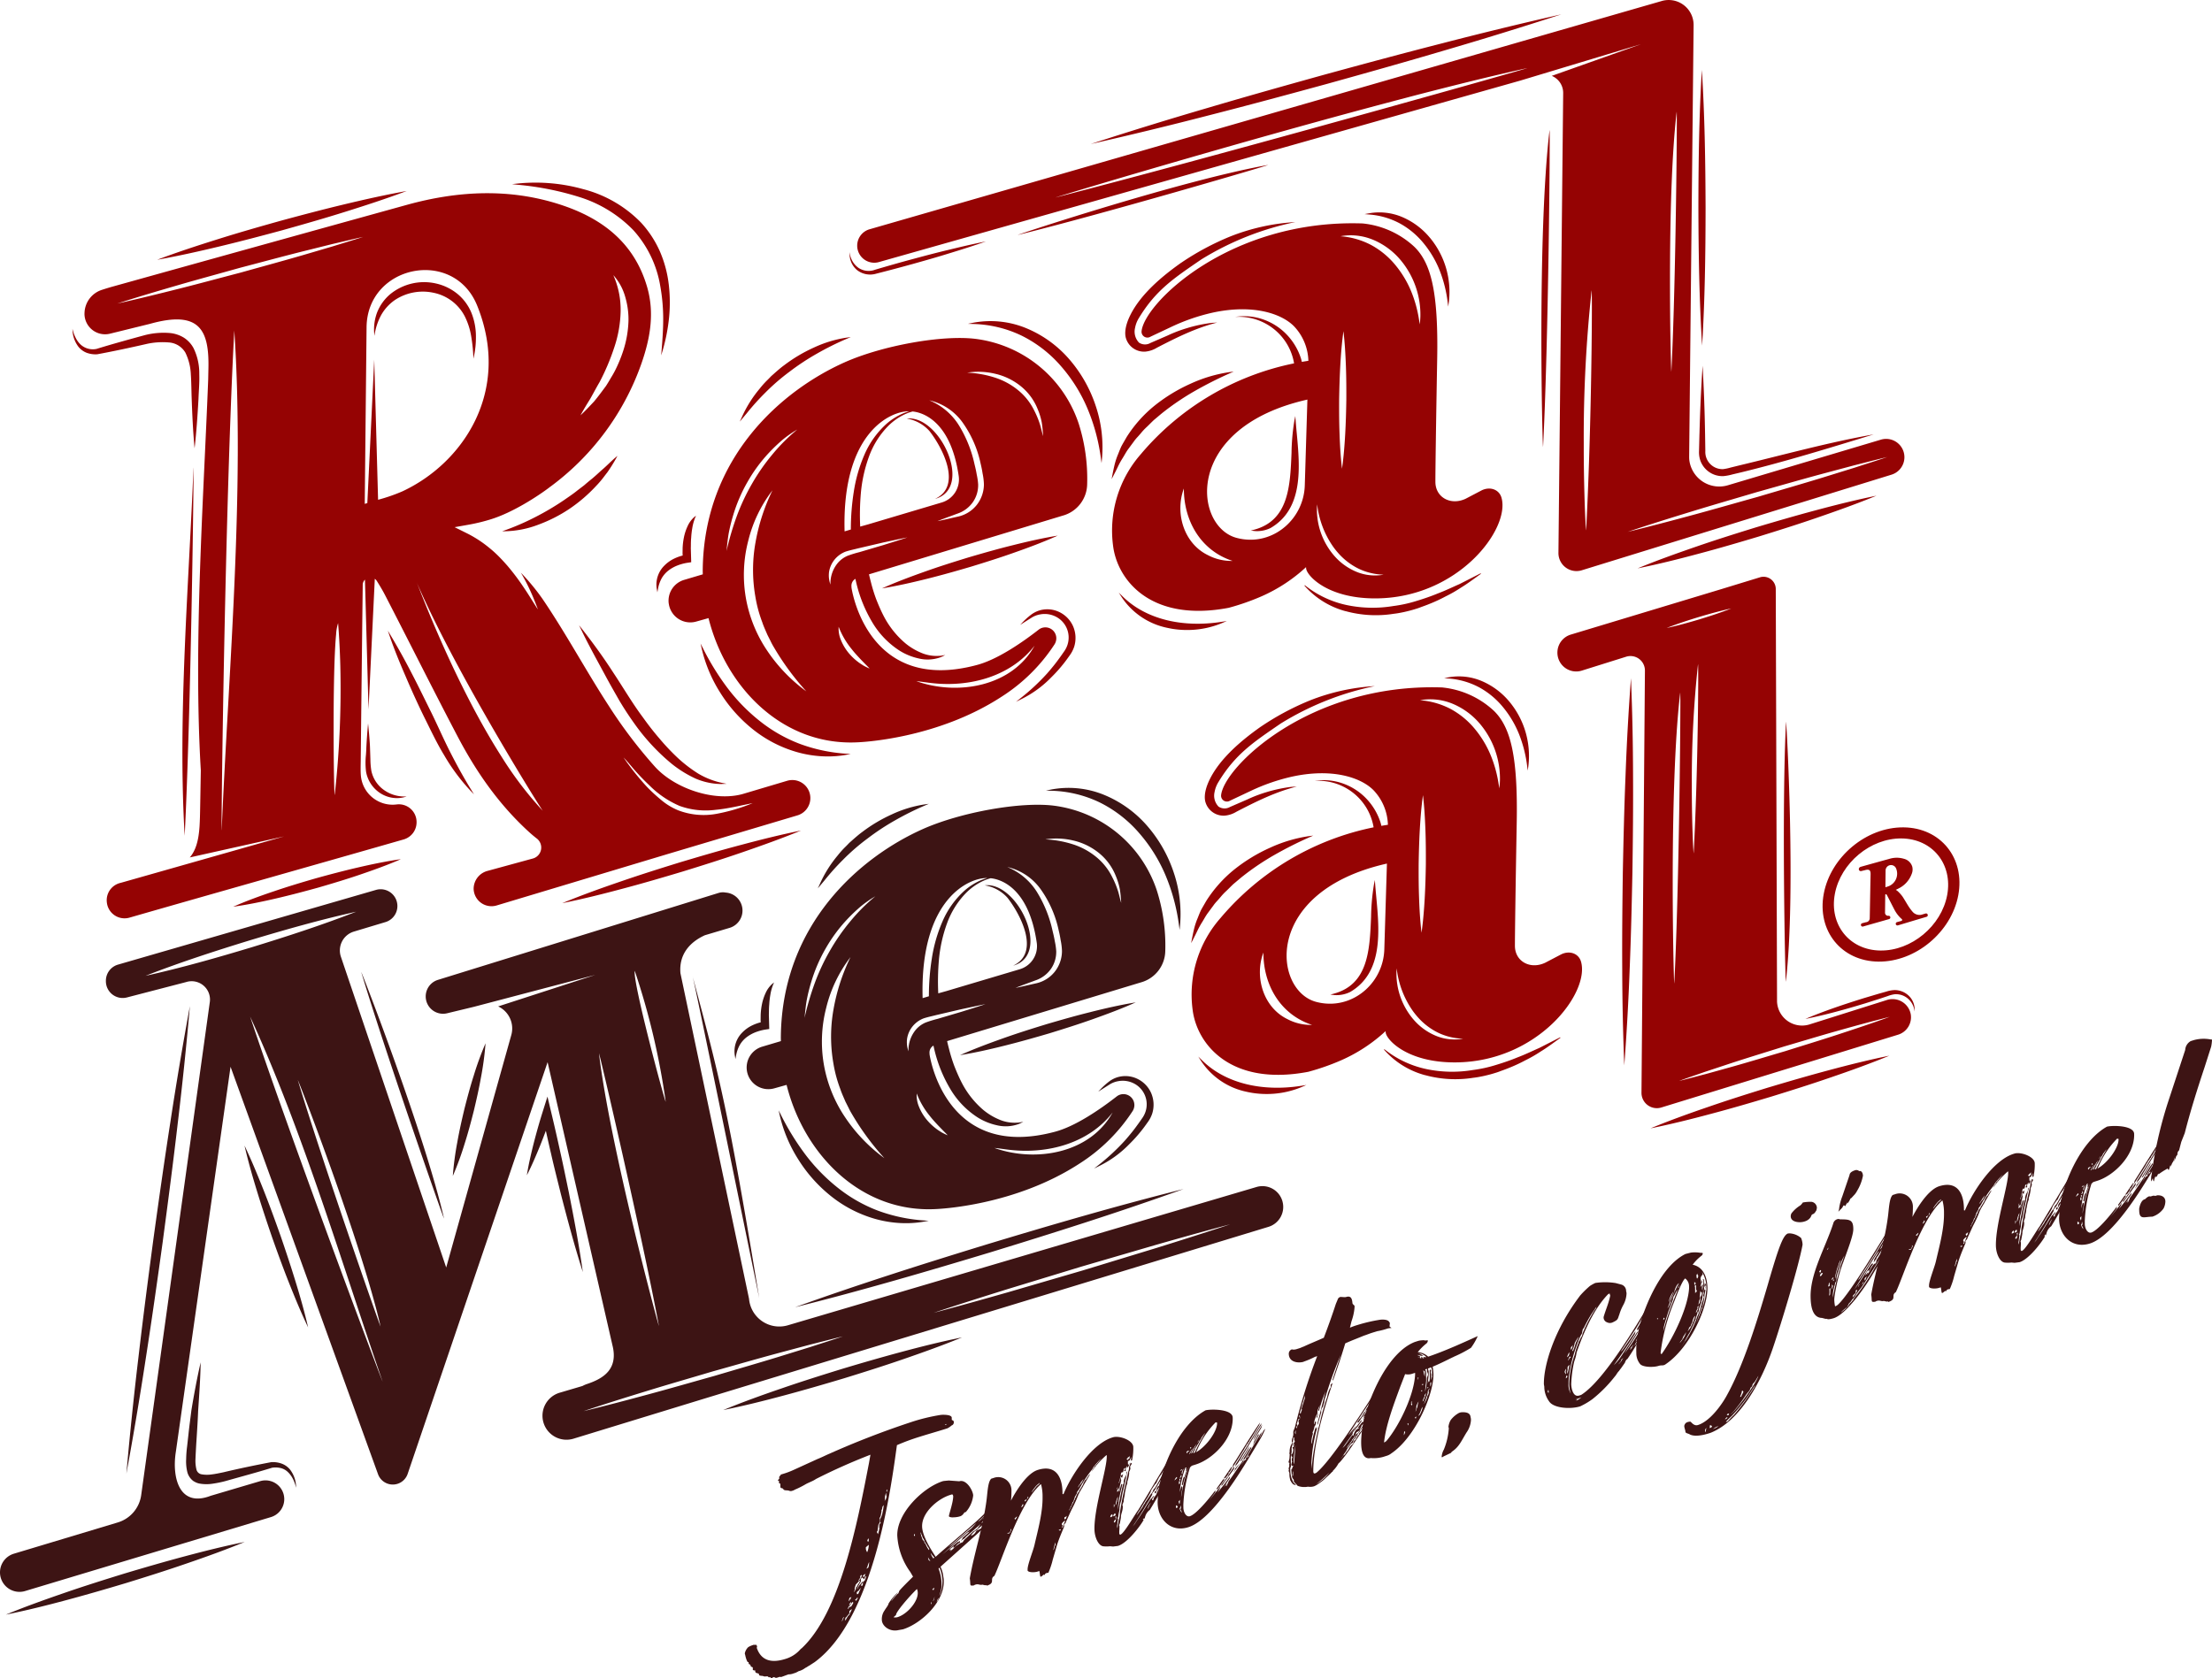 <svg xmlns="http://www.w3.org/2000/svg" width="553.546" height="420.101" viewBox="0 0 553.546 420.101">
  <g id="Group_45" data-name="Group 45" transform="translate(-4451 -966)">
    <path id="Path_87" data-name="Path 87" d="M199.831,290.322a36.415,36.415,0,0,0,8.222,9.168h0a31.454,31.454,0,0,0,11,5.633,28.424,28.424,0,0,0,7.358,1.061,26.134,26.134,0,0,0,4.821-.391l1.177-.209-1.192-.089a41.191,41.191,0,0,1-11.488-2.439,37.369,37.369,0,0,1-10.012-5.692,45.833,45.833,0,0,1-8.108-8.279,64.642,64.642,0,0,1-6.217-10.077l-.545-1.075.265,1.176a35.649,35.649,0,0,0,4.718,11.212m63.176-92.681-1.266.254,1.291.043a29.575,29.575,0,0,1,12.262,2.972,31.509,31.509,0,0,1,9.773,7.615,39.362,39.362,0,0,1,6.617,10.609,48.424,48.424,0,0,1,3.334,12.341l.178,1.294.12-1.3a32.4,32.4,0,0,0-1.605-13.1,34.2,34.2,0,0,0-6.618-11.629,28.758,28.758,0,0,0-10.923-7.821,23.411,23.411,0,0,0-13.163-1.28m33.19,99.995c-16.451,4.118-32.713,8.862-48.927,13.76-16.195,4.96-32.342,10.077-48.3,15.827,16.453-4.113,32.713-8.859,48.926-13.76,16.194-4.964,32.341-10.083,48.3-15.827m-23.235-44.311c-3.721.918-7.4,1.97-11.072,3.048-3.658,1.121-7.308,2.27-10.918,3.554s-7.2,2.621-10.725,4.2c3.809-.623,7.549-1.474,11.264-2.406s7.4-1.971,11.07-3.051c3.658-1.124,7.308-2.274,10.917-3.558s7.2-2.62,10.726-4.2c-3.808.625-7.547,1.477-11.262,2.409m15.11,20.279A7.145,7.145,0,0,0,284.523,270a6.9,6.9,0,0,0-4.942-.333,6.788,6.788,0,0,0-2.162,1.156l-.059.047a17.7,17.7,0,0,0-1.693,1.508l-.845.882,2.984-1.88a6.005,6.005,0,0,1,2.023-.742,6.13,6.13,0,0,1,4.059.635,5.859,5.859,0,0,1,2.8,6.915,6.069,6.069,0,0,1-.928,1.815l0,0c-.369.546-.787,1.134-1.316,1.853-.772,1.074-1.649,2.164-2.842,3.533a53.75,53.75,0,0,1-6.689,6.231l-1.125.892,1.285-.641a27.1,27.1,0,0,0,7.56-5.5,36,36,0,0,0,3.137-3.508c.5-.628.964-1.277,1.394-1.886a7.8,7.8,0,0,0,1.187-2.27,7.375,7.375,0,0,0-.281-5.107M183.9,264.255l.132.854.163-.849a8.529,8.529,0,0,1,.9-2.622,6.62,6.62,0,0,1,1.7-1.975,9.093,9.093,0,0,1,2.272-1.278,12.237,12.237,0,0,1,2.515-.674l.924-.136-.1-3.519c.011-.289.014-.58.017-.871.006-.553.013-1.126.072-1.687a21.073,21.073,0,0,1,.291-2.533,12.02,12.02,0,0,1,.691-2.5l.229-.551-.462.377a6.7,6.7,0,0,0-1.655,2.286,12.554,12.554,0,0,0-.886,2.667,16.869,16.869,0,0,0-.345,2.768l-.02,1.387.033.5a11.076,11.076,0,0,0-2.076.745,8.777,8.777,0,0,0-2.578,1.845,6.657,6.657,0,0,0-1.826,5.765m6.1,60.666c-7.709-46.882-9.836-55-16.61-80.313,1.165,4.939,16.639,80.485,16.61,80.313m16.38-104.591a60.4,60.4,0,0,1,4.524-5.049,53.236,53.236,0,0,1,6.195-5.383h0a60.279,60.279,0,0,1,6.864-4.531,72.413,72.413,0,0,1,7.454-3.714l1.036-.443-1.116.156a29.848,29.848,0,0,0-8.144,2.485,38.262,38.262,0,0,0-7.357,4.368c-.945.685-1.831,1.471-2.688,2.231-.2.178-.4.354-.607.538-.278.295-.564.584-.849.872a22.312,22.312,0,0,0-2.051,2.274,30.47,30.47,0,0,0-4.508,7.228l-.468,1.014.719-.855q.5-.6.994-1.19M186.9,267.948A5.432,5.432,0,0,1,190.733,262l4.683-1.392c0-.362-.017-.723-.013-1.086.291-28.308,19.954-45.045,35.526-51.991,9.459-4.219,24.732-6.975,33.075-5.822a31.338,31.338,0,0,1,25.487,21.178,45.536,45.536,0,0,1,2.115,15.155,8.3,8.3,0,0,1-6.127,7.875l-48.469,14.69c.142.619.288,1.236.453,1.847A40.788,40.788,0,0,0,238.8,266.8c.551,1.4,1.139,2.781,1.819,4.11a22.43,22.43,0,0,0,5.458,6.932,15.618,15.618,0,0,0,3.788,2.318,9.735,9.735,0,0,0,4.385.869l.04-.007a5.343,5.343,0,0,0,.885-.062c.3-.047.6-.105.9-.178a6.745,6.745,0,0,1-.829.438,5.437,5.437,0,0,1-.914.326l.04-.006a9.41,9.41,0,0,1-4.973.115,15.155,15.155,0,0,1-4.673-1.9,21.392,21.392,0,0,1-6.954-7.228,34.894,34.894,0,0,1-3.793-9.155c-.141-.546-.261-1.094-.384-1.642a2,2,0,0,0-.982,1.926,2.5,2.5,0,0,0,.035.457c.443,2.617,5.174,26.118,31.188,19.225,5.179-1.317,11.384-5.587,15.626-8.888a2.736,2.736,0,0,1,4.4,2.421,2.826,2.826,0,0,1-.473,1.32,43.94,43.94,0,0,1-13.076,12.961c-16.354,10.723-35.469,11.464-36.164,11.5-18.408.955-32.851-13.289-37.31-31.087l-3.111.874a5.431,5.431,0,0,1-6.829-4.492m61.939,19.4c10.348,3.69,23.964,1.367,29.6-8.89-5.961,7.718-16.154,10.412-25.509,9.393-1.359-.138-2.709-.373-4.091-.5m-19.433-13.62A7.366,7.366,0,0,0,230,277.1a12.229,12.229,0,0,0,1.745,2.981,14.22,14.22,0,0,0,2.457,2.4c.447.356.941.649,1.415.956a16.586,16.586,0,0,0,1.535.748c-.376-.437-.782-.82-1.174-1.214l-1.151-1.188c-.743-.8-1.484-1.592-2.143-2.446a20.36,20.36,0,0,1-3.276-5.612m32.172-63.613a26.53,26.53,0,0,1,6.733,1.176,17.662,17.662,0,0,1,5.879,3.116,15.119,15.119,0,0,1,4.144,5.159,21.7,21.7,0,0,1,1.322,3.121c.379,1.076.569,2.21.922,3.327-.083-1.15-.159-2.322-.353-3.476a16.976,16.976,0,0,0-1.044-3.372,14,14,0,0,0-4.236-5.691,15.849,15.849,0,0,0-6.386-3.083,18.029,18.029,0,0,0-6.981-.277m-9.513,6.919a15.77,15.77,0,0,1,7.63,6.588,31.171,31.171,0,0,1,3.723,9.468c.211.831.4,1.667.54,2.517a16.24,16.24,0,0,1,.357,2.466,7.448,7.448,0,0,1-1.359,4.512,7.753,7.753,0,0,1-3.913,2.85c-1.637.619-3.288,1.188-4.912,1.852,1.722-.333,3.416-.759,5.125-1.135A8.239,8.239,0,0,0,263.9,243.3a8.39,8.39,0,0,0,1.856-5.25,15.59,15.59,0,0,0-.334-2.714c-.13-.876-.314-1.743-.524-2.607a27.547,27.547,0,0,0-4.224-9.778,14.136,14.136,0,0,0-8.612-5.923m-4.16,2.809a12.2,12.2,0,0,0-2.213.832,15.041,15.041,0,0,0-3.786,2.694,21.225,21.225,0,0,0-4.921,7.792,35.911,35.911,0,0,0-2.016,9.054,62.05,62.05,0,0,0-.17,8.44l1.952-.544,18.464-5.494a6.015,6.015,0,0,0,4.233-6.621c-2.078-14.389-9.627-15.982-11.543-16.153m-17.019,30.013,1.57-.467a60.223,60.223,0,0,1,.729-9.411,37.394,37.394,0,0,1,2.659-9.289,22.164,22.164,0,0,1,5.609-7.818,15.548,15.548,0,0,1,4.078-2.552,13.87,13.87,0,0,1,1.556-.524c-4.387-.159-16.9,4.992-16.2,30.061m-3.534,13.308a7.971,7.971,0,0,1,1.935-5.523,6.7,6.7,0,0,1,2.315-1.663,26.7,26.7,0,0,1,2.939-.912l6.048-1.787c2.007-.631,4.019-1.24,6.013-1.917-2.068.4-4.118.862-6.174,1.3l-6.139,1.434c-1.036.268-2,.456-3.119.813a6.606,6.606,0,0,0-2.761,1.97,6.485,6.485,0,0,0-1.4,3.053,6.671,6.671,0,0,0,.341,3.228M221.3,289.889a65.717,65.717,0,0,1-8.163-11.122,15.8,15.8,0,0,1-.8-1.5l-.768-1.515c-.438-1.043-.931-2.061-1.278-3.134a32.823,32.823,0,0,1-1.748-6.5,38.757,38.757,0,0,1,.041-13.463,49.05,49.05,0,0,1,4.252-13.076,33.921,33.921,0,0,0-6.078,12.689,33.842,33.842,0,0,0-.579,14.26,34.08,34.08,0,0,0,5.36,13.224,40.561,40.561,0,0,0,9.76,10.142m-19.957-35.145a71.835,71.835,0,0,1,2.535-8.628,52.414,52.414,0,0,1,3.772-8.08,50.957,50.957,0,0,1,5.071-7.331,45.348,45.348,0,0,1,6.335-6.355,27.752,27.752,0,0,0-3.725,2.6,43.146,43.146,0,0,0-3.3,3.146,38.453,38.453,0,0,0-5.423,7.342,39.218,39.218,0,0,0-3.606,8.382,44.429,44.429,0,0,0-1.1,4.42c-.268,1.491-.409,3.006-.563,4.5m50.791-30.009c3.3,4.233,8.256,13.79,1.394,16.981,9.768-2.671,1.151-21.107-7.086-20.1a9.7,9.7,0,0,1,5.692,3.119M173.4,244.608a1.964,1.964,0,0,0-.069-.258c.023.088.045.171.069.258M70.463,366.358A6.568,6.568,0,0,0,67.885,366h-.008l-.087.017c-3.982.76-8,1.592-11.9,2.525-.968.2-1.926.408-2.869.522a7.911,7.911,0,0,1-2.592-.024,1.581,1.581,0,0,1-1.257-1.158,9.2,9.2,0,0,1-.255-2.652c.16-3.96.513-8.012.663-12.038.274-4.047.566-8.1.635-12.178-.911,3.975-1.656,7.966-2.314,11.976-.25,2.022-.533,4.045-.745,6.077l-.339,3.047a27.084,27.084,0,0,0-.229,3.085,11.153,11.153,0,0,0,.314,3.384,4.155,4.155,0,0,0,1.089,1.808,5.116,5.116,0,0,0,.434.365l.479.258a3.922,3.922,0,0,0,.964.337,9.99,9.99,0,0,0,3.455.025,26.957,26.957,0,0,0,3.1-.64c3.93-1.113,7.8-2.14,11.67-3.338a5.523,5.523,0,0,1,2.033.057,3.873,3.873,0,0,1,1.853.963,6.241,6.241,0,0,1,1.331,1.786,8.915,8.915,0,0,1,.784,2.2,7.333,7.333,0,0,0-1.518-4.553,4.874,4.874,0,0,0-2.109-1.488m-.323-57.2c-1.346-3.785-2.715-7.563-4.2-11.3s-3.016-7.458-4.757-11.105c.911,3.938,2.019,7.806,3.2,11.65s2.449,7.656,3.755,11.455c1.343,3.786,2.712,7.564,4.2,11.3s3.017,7.458,4.761,11.1c-.909-3.938-2.017-7.807-3.2-11.651s-2.449-7.655-3.757-11.454m67.806-20.136c.752,3.295,1.594,6.57,2.4,9.853,1.694,6.547,3.432,13.084,5.5,19.547-.939-6.719-2.2-13.364-3.515-20-.694-3.308-1.354-6.625-2.1-9.921q-1.074-4.956-2.255-9.886l-.983-4.123-1.264,4.019c-.806,2.562-1.529,5.15-2.2,7.754-.652,2.612-1.265,5.235-1.692,7.92,1.24-2.418,2.293-4.9,3.309-7.391q.744-1.866,1.445-3.748c.448,1.993.884,3.988,1.36,5.975m72.553,53.7c-4.973,1.538-9.939,3.1-14.864,4.8-4.929,1.684-9.834,3.448-14.67,5.439,5.126-1.04,10.182-2.307,15.214-3.654s10.032-2.8,15.019-4.292c4.974-1.536,9.94-3.1,14.864-4.8s9.834-3.45,14.669-5.444c-5.126,1.038-10.182,2.3-15.214,3.651s-10.031,2.8-15.018,4.3M320.91,300.649a5.2,5.2,0,0,1-3.476,6.448l-140.452,42.78-33.471,10.251a6.008,6.008,0,1,1-3.46-11.507l5.723-1.69a6.572,6.572,0,0,1,1.1-.485c4.122-1.368,7.9-3.712,6.385-9.716l-16.224-70.857L102,368.982a3.929,3.929,0,0,1-7.375.1L57.694,267.026,44,363.445c-1,6.349.816,14.016,8.731,10.974l12.367-3.661a4.694,4.694,0,0,1,2.685,9L6.285,398.262a4.879,4.879,0,0,1-2.812-9.345L29.5,381.084a8.323,8.323,0,0,0,5.814-6.7L52.492,250.933a4.593,4.593,0,0,0-5.935-5.1l-14.806,3.846a4.2,4.2,0,0,1-5.252-4.105l0-.127a4.2,4.2,0,0,1,3.029-3.988l64.7-18.739a4.2,4.2,0,0,1,2.377,8.049l-8.026,2.416a4.932,4.932,0,0,0-3.3,6.216l26.381,77.875,16.262-58.088a6.094,6.094,0,0,0-3.258-7.267l24.343-7.9L118.6,252.019l-6.727,1.623a4.338,4.338,0,0,1-2.3-8.36L179.8,223.524a3.653,3.653,0,0,1,1.8-.1,4.517,4.517,0,0,1,.978,8.836l-6.191,1.846c-3.968,1.812-6.509,4.96-6.108,9.51l17.164,81.484a7.6,7.6,0,0,0,9.619,6.668l117.385-34.646a5.2,5.2,0,0,1,6.466,3.522M74.521,270.342c6.2,20.588,20.576,61.714,20.714,61.677-4.867-21.149-20.586-61.709-20.714-61.677M63.041,237.1c8.778-2.7,17.518-5.532,26.1-8.883-8.993,2-17.827,4.515-26.623,7.162-8.78,2.7-17.52,5.527-26.1,8.882,8.994-1.992,17.828-4.511,26.623-7.161M95.736,345.787c-9.675-27.911-19.851-62.471-33.145-91.322,10.235,30.751,33.028,91.393,33.145,91.322m70.853-70.012a181.687,181.687,0,0,0-7.745-32.76c-.546,2.857,7.552,32.832,7.745,32.76m-1.7,56.108c-4.239-22.679-14.842-68.213-14.994-68.189,2.756,23.124,14.854,68.208,14.994,68.189m46.056,2.631c-2.743.65-5.463,1.374-8.2,2.058l-8.161,2.179c-5.435,1.468-10.843,3.032-16.266,4.547-5.395,1.608-10.807,3.159-16.189,4.814s-10.761,3.324-16.1,5.121c5.478-1.322,10.919-2.771,16.356-4.238s10.843-3.033,16.266-4.545c5.4-1.605,10.808-3.161,16.191-4.812l8.068-2.5c2.676-.876,5.365-1.712,8.032-2.623m96.988-28.068c-6.251,1.647-12.471,3.4-18.685,5.171l-18.608,5.431L252.1,322.7c-6.168,1.927-12.331,3.869-18.461,5.919,6.251-1.645,12.471-3.4,18.685-5.169l18.608-5.433,18.54-5.658c6.168-1.926,12.331-3.869,18.462-5.918M31,393.924c-4.974,1.536-9.94,3.1-14.865,4.8S6.3,402.172,1.47,404.166c5.127-1.038,10.183-2.3,15.215-3.651s10.031-2.8,15.018-4.3c4.974-1.538,9.939-3.1,14.863-4.8,4.929-1.684,9.835-3.449,14.67-5.439-5.125,1.04-10.181,2.307-15.213,3.653s-10.031,2.8-15.019,4.292m9.756-83.4c1.3-9.754,2.578-19.513,3.713-29.29q1.755-14.66,3.046-29.382-2.68,14.534-4.9,29.129c-1.514,9.727-2.889,19.472-4.235,29.22-1.3,9.755-2.574,19.514-3.709,29.291q-1.752,14.66-3.05,29.381,2.677-14.534,4.9-29.13c1.514-9.726,2.889-19.47,4.238-29.219M111.112,305c-4.867-21.149-20.586-61.709-20.714-61.676,6.2,20.587,20.577,61.713,20.714,61.676m9.253-35.319a77.788,77.788,0,0,0,1.142-8.528,77.529,77.529,0,0,0-2.954,8.081c-.869,2.722-1.6,5.478-2.307,8.24-.663,2.773-1.3,5.554-1.793,8.367a76.575,76.575,0,0,0-1.139,8.529,76.78,76.78,0,0,0,2.958-8.08c.868-2.722,1.6-5.478,2.3-8.241.66-2.774,1.293-5.554,1.79-8.368" transform="translate(4451 966)" fill="#3d1414"/>
    <path id="Path_88" data-name="Path 88" d="M254.7,58.813c-.026-.129,41.287-13.748,62.657-17.524.03.14-41.779,12.391-62.657,17.524m53.217,34.3a35.616,35.616,0,0,0-9.967,2.929,41.43,41.43,0,0,0-8.957,5.446,32.316,32.316,0,0,0-7.027,7.869l-.439.761c-.289.5-.588,1.014-.872,1.532-.259.539-.483,1.1-.7,1.649-.1.262-.208.523-.319.793a17.54,17.54,0,0,0-.776,2.5c-.187.8-.361,1.633-.533,2.539l-.15.8.375-.719c.439-.84.818-1.594,1.156-2.3l.033-.068a20.635,20.635,0,0,1,1.134-2.071l.043-.067c.17-.274.332-.55.494-.825.255-.436.52-.887.808-1.305l1.487-2.013a10.148,10.148,0,0,1,.973-1.187c.207-.227.421-.463.616-.7l.265-.306a14.7,14.7,0,0,1,1.42-1.5c.282-.264.555-.537.828-.81.307-.306.624-.623.943-.917l1.9-1.6a64.171,64.171,0,0,1,8.246-5.619,97.99,97.99,0,0,1,9.078-4.578l.755-.333Zm49.976-33.522a18.248,18.248,0,0,0-6.889-5.216,14.645,14.645,0,0,0-8.439-.976l-1.079.2,1.1.092a19.3,19.3,0,0,1,7.689,2.218,20.247,20.247,0,0,1,6.005,5.016h0a25.491,25.491,0,0,1,4.008,6.82,32.361,32.361,0,0,1,1.984,7.881l.143,1.122.154-1.121a21.221,21.221,0,0,0-4.672-16.042M284.04,82.1a7.2,7.2,0,0,1,.963-2.49c4.289-7.078,8.868-10.035,15.624-14.671a72.724,72.724,0,0,1,23.518-9.349,52.44,52.44,0,0,0-16.384,3.645h0a66.713,66.713,0,0,0-12.227,6.575h-.053l-.025.05c-4.79,3.391-9.957,7.788-12.54,12.9-1.807,3.576-1.291,5.456-1.141,5.94a4.729,4.729,0,0,0,4.817,3.318,6.76,6.76,0,0,0,2.92-.977c4.864-2.518,9.706-4.946,15.106-6.305l-1.356.082a36.375,36.375,0,0,0-6.363,1.36,34.672,34.672,0,0,0-4.667,1.789c-.95.417-3.364,1.46-4.343,1.886a2.7,2.7,0,0,1-2.858-.093,3.954,3.954,0,0,1-.99-3.662M214.408,67.551a5.324,5.324,0,0,0,4.858.955q4.623-1.173,9.219-2.449c3.062-.858,6.123-1.72,9.159-2.673,3.042-.929,6.077-1.887,9.081-2.952-3.127.619-6.223,1.345-9.312,2.1-3.095.73-6.165,1.553-9.235,2.378s-6.125,1.7-9.174,2.6a4.559,4.559,0,0,1-4.194-.478,5.356,5.356,0,0,1-2.18-3.9,5.258,5.258,0,0,0,1.778,4.418m122.321,85.444a20.9,20.9,0,0,1-10.262-6.356.078.078,0,0,1,.11-.11,25.092,25.092,0,0,0,10.47,4.936,31.483,31.483,0,0,0,11.608.237,33.648,33.648,0,0,0,5.7-1.238c1.865-.563,3.719-1.191,5.518-1.937,1.826-.681,3.585-1.545,5.374-2.326l5.223-2.661a.076.076,0,0,1,.08.13c-1.64,1.169-3.243,2.39-4.966,3.438a33.84,33.84,0,0,1-3.79,2.169,39.473,39.473,0,0,1-3.6,1.7l-.1.038c-.682.29-1.376.551-2.073.8l-.155.057c-.385.137-.762.294-1.152.419a34.925,34.925,0,0,1-3.409.921l-.115.024c-.776.165-1.557.307-2.346.4h0l-.029,0a28.527,28.527,0,0,1-12.08-.655m14.086.311c-.651.131-1.3.255-1.97.339.662-.086,1.318-.206,1.97-.339m1.862-.444c-.334.089-.667.181-1,.26.336-.08.67-.17,1-.26m33.463-41c1.366-26.171,1.8-79.275,1.625-79.289-3.123,26.268-1.785,79.274-1.625,79.289M214.512,61.45a4.271,4.271,0,0,1,3.023-4.04L415.764.276A6.235,6.235,0,0,1,423.819,6.3l-1.112,107.979c0,.258.006.513.025.763a7.546,7.546,0,0,0,9.754,6.4L470.7,110.051a4.579,4.579,0,0,1,2.666,8.761l-77.6,23.96a4.514,4.514,0,0,1-5.771-4.382l1.186-115.079a4.622,4.622,0,0,0-2.855-4.322l22.358-7.935L380.466,20.17,220.023,65.58a4.271,4.271,0,0,1-5.511-4.13M398.3,72.68h0a339.336,339.336,0,0,0-1.971,38.06q0,1.125,0,2.213c.01,2.9.047,5.585.1,7.983.013.6.027,1.181.041,1.743.029,1.125.06,2.173.092,3.135.146,4.33.315,6.921.362,6.926.222-4.255.413-8.646.575-13.027.881-23.658.952-47.021.8-47.033m19.62-6.672c-.014,2.6-.015,5.125-.006,7.519.039,11.17.282,19.5.339,19.5h0c.946-18.116,1.346-51.962,1.363-62.1,0-1.879-.007-2.944-.03-2.946-.159,1.347-.306,2.78-.438,4.282s-.252,3.075-.36,4.7c-.161,2.439-.3,5-.406,7.625-.3,7-.426,14.485-.462,21.421m-10.59,67.119c5.478-1.322,10.92-2.77,16.356-4.238s10.844-3.034,16.267-4.545c5.4-1.605,10.807-3.16,16.19-4.812l8.068-2.5c2.677-.876,5.365-1.712,8.033-2.623-2.743.649-5.464,1.373-8.2,2.057l-8.161,2.179c-5.436,1.468-10.844,3.032-16.266,4.547-5.4,1.607-10.808,3.16-16.19,4.814s-10.76,3.324-16.1,5.121m-143.161-83.7h0c12.261-3.144,28.388-7.471,44.766-11.94q2.457-.671,4.918-1.344,3.688-1.01,7.357-2.018c5.7-1.566,11.314-3.117,16.7-4.609q2.307-.642,4.553-1.263l4.415-1.228c4.34-1.208,8.442-2.355,12.209-3.409l3.652-1.024,3.406-.958,1.6-.451c3.141-.885,5.864-1.656,8.074-2.285,1.105-.314,2.081-.593,2.917-.833q.836-.239,1.48-.426l.592-.172c.362-.105.655-.192.877-.258a5,5,0,0,0,.5-.162c-3.123.686-6.479,1.462-10.012,2.308q-2.119.509-4.321,1.05-3.3.812-6.753,1.688-2.3.583-4.654,1.189T351.7,24.523c-3.192.837-6.435,1.7-9.7,2.575q-2.448.657-4.908,1.326-3.687,1-7.374,2.019-2.454.676-4.894,1.355t-4.85,1.353q-3.618,1.014-7.15,2.013c-3.135.888-6.206,1.763-9.185,2.616l-2.216.636c-21.248,6.106-37.271,10.958-37.257,11.015M185.241,211.548c-5.036,1.332-10.032,2.8-15.019,4.291-4.975,1.537-9.94,3.1-14.865,4.8-4.929,1.683-9.834,3.448-14.669,5.442,5.126-1.037,10.183-2.3,15.214-3.651,5.037-1.332,10.031-2.8,15.018-4.295,4.974-1.539,9.94-3.1,14.864-4.8s9.834-3.448,14.67-5.44c-5.125,1.041-10.181,2.308-15.213,3.655M332.155,20.978c9.807-2.728,19.608-5.482,29.371-8.371q14.658-4.286,29.194-9.015-14.905,3.388-29.69,7.216c-9.865,2.52-19.693,5.175-29.513,7.857-9.808,2.725-19.608,5.479-29.371,8.368q-14.659,4.284-29.194,9.016,14.907-3.381,29.691-7.21c9.865-2.521,19.692-5.176,29.512-7.861M469.57,124.086c-5.125,1.041-10.181,2.308-15.214,3.655s-10.031,2.8-15.018,4.291c-4.975,1.536-9.941,3.1-14.865,4.8s-9.834,3.449-14.669,5.442c5.126-1.037,10.183-2.3,15.214-3.651,5.036-1.332,10.031-2.8,15.018-4.294,4.974-1.538,9.939-3.1,14.864-4.8s9.834-3.449,14.67-5.44m2.486,124.12-1.873.526-3.726,1.108c-4.95,1.543-9.87,3.183-14.668,5.215,5.111-1.015,10.1-2.422,15.062-3.927l3.7-1.179,1.844-.616a8.02,8.02,0,0,1,1.743-.457,4.555,4.555,0,0,1,3.281,1.062,4.818,4.818,0,0,1,1.687,3.251,4.811,4.811,0,0,0-1.23-3.725,5.127,5.127,0,0,0-3.785-1.637,7.478,7.478,0,0,0-2.04.379M446.9,245.727c2.562-21.551.18-65.049.049-65.062-1.121,21.472-.191,65.05-.049,65.062M425.949,86.51c.7-11.5.853-23,.867-34.505-.039-11.5-.213-23-.932-34.5-.7,11.5-.849,23-.867,34.5.036,11.5.209,23,.932,34.5M341.038,55.938a22.22,22.22,0,0,1,12.949,5.889c4.228,4.179,5.964,11.577,5.665,28.037-.282,15.454-.469,29.014-.448,30.779,0,.022,0,.044,0,.066.068,3.849,3.864,5.868,7.548,4.146l4.095-2.145c2.1-.98,4.311-.162,4.894,1.863,2.249,7.814-10.828,25.129-31.472,25.216-12.094.052-17.282-5.715-17.418-7.524l-.019-.3a40.161,40.161,0,0,1-11.1,7.288,58.65,58.65,0,0,1-8.251,2.89c-19.491,3.714-27.9-6.95-28.943-15.568a28.974,28.974,0,0,1,7.106-23.063V113.5A67.788,67.788,0,0,1,323.813,90.96l.021-.031a13.847,13.847,0,0,0-2.895-6.421,14.047,14.047,0,0,0-11.852-5.177,14.417,14.417,0,0,1,6.86.571,14.981,14.981,0,0,1,5.955,3.745,15.449,15.449,0,0,1,3.688,6.168c.079.251.125.512.19.767.58-.1,1.128-.19,1.637-.266a13.065,13.065,0,0,0-3.61-8.662c-3.189-3.219-10.387-5.571-20.383-3.388a49.438,49.438,0,0,0-10.29,3.55l-5.216,2.459A1.466,1.466,0,0,1,285.668,83c.506-6.909,21.96-28.206,55.37-27.066m-32.58,84.475c-7.977-2.592-12.217-10.024-12.2-18.123-2.285,6.108-.031,13.761,6.067,16.7a12.6,12.6,0,0,0,6.136,1.42m18.712-40.384c-31.094,7.006-28.513,31.716-17.737,34.612a13.8,13.8,0,0,0,1.874.366c7.977.986,14.964-5.448,15.208-13.481Zm19.075,43.826a15.507,15.507,0,0,1-4.9-.922,14.586,14.586,0,0,1-1.508-.647,16.533,16.533,0,0,1-5.1-4.006q-.539-.619-1.021-1.281a22.966,22.966,0,0,1-4.1-10.745,16.173,16.173,0,0,0-.059,1.706,17.689,17.689,0,0,0,4.274,11.106,14.9,14.9,0,0,0,5.624,4.077,12.169,12.169,0,0,0,6.794.712m-11.029-35.136c.1,2.87.269,5.741.614,8.614.4-2.866.63-5.732.791-8.6s.241-5.736.286-8.605c.012-2.869,0-5.738-.111-8.609s-.269-5.74-.611-8.613c-.4,2.865-.627,5.732-.789,8.6s-.241,5.736-.289,8.605c-.014,2.869,0,5.738.109,8.608M342.8,59.712a14.417,14.417,0,0,0-7.347-.577,19.543,19.543,0,0,1,7.75,2.236,20.524,20.524,0,0,1,6.049,5.053,25.661,25.661,0,0,1,4.032,6.861,31,31,0,0,1,1.673,5.864q.188,1.015.32,2.053a19.238,19.238,0,0,0,.17-2.092,21.265,21.265,0,0,0-4.808-13.834,18.112,18.112,0,0,0-6.833-5.175q-.5-.213-1.006-.389m82.484,48.893-.107,4.263a6.624,6.624,0,0,0,.318,2.39,5.894,5.894,0,0,0,5.783,3.926,13.557,13.557,0,0,0,2.283-.436l2.075-.49c11.047-2.687,22.34-6.159,33.233-9.517-11.228,1.973-22.63,5.138-33.7,7.781l-2.073.51a12.341,12.341,0,0,1-1.892.4,4.3,4.3,0,0,1-4.449-4.536l-.067-4.269q-.138-8.538-.621-17.074-.561,8.529-.779,17.056M180.843,196a19.418,19.418,0,0,1-6.142-2.376,34.535,34.535,0,0,1-5.192-4,56.622,56.622,0,0,1-4.527-4.81c-1.352-1.563-2.689-3.276-4.087-5.233-1.753-2.344-3.279-4.748-4.895-7.293-.811-1.278-1.649-2.6-2.51-3.895-2.306-3.584-4.893-7.194-7.908-11.036l-.673-.857.47.982c1.517,3.173,3.216,6.3,4.86,9.325q.726,1.338,1.447,2.671c.849,1.579,1.71,3.09,2.621,4.69l.695,1.221,0,0c1.177,1.976,2.441,3.907,3.755,5.74a51.892,51.892,0,0,0,9.372,10.094,28.794,28.794,0,0,0,5.923,3.662,16.869,16.869,0,0,0,6.137,1.364c.213,0,.424,0,.633-.01l1.01-.042Zm51.27,40.653-.009,0,.008,0ZM101.087,199.374a8.752,8.752,0,0,1-5.316-1.86,7.836,7.836,0,0,1-2.842-4.571,18.778,18.778,0,0,1-.238-2.86l-.1-3c-.058-1.914-.483-6-.483-6-.186,2.064-.332,4.08-.431,6-.013.627-.059,1.263-.1,1.877a18.3,18.3,0,0,0,.032,4.237,8.075,8.075,0,0,0,3.469,5.289,7.69,7.69,0,0,0,4.178,1.295,7.1,7.1,0,0,0,1.858-.224l.645-.168Zm-52.665-82.36c-1.076,28.017-4,62.085-2.206,92.181,1.561-30.721,2.334-92.2,2.206-92.181M21.777,88.338a6.345,6.345,0,0,0,2.569.341h.008l.083-.016c4.04-.754,8.147-1.629,12.08-2.529a18.386,18.386,0,0,1,5.741-.414A5.191,5.191,0,0,1,46.4,88.288a13.662,13.662,0,0,1,1.356,5.454c.136,1.968.137,4.044.213,6.108.15,4.125.338,8.249.723,12.374.47-4.116.743-8.232.978-12.348.071-2.055.275-4.1.2-6.25a14.344,14.344,0,0,0-1.435-6.48A7.111,7.111,0,0,0,45.94,84.48a8.136,8.136,0,0,0-3.386-1.115,18.885,18.885,0,0,0-6.521.583c-4.049,1.106-7.942,2.172-11.892,3.393a4.525,4.525,0,0,1-3.9-1.033,5.949,5.949,0,0,1-1.33-1.8,8.764,8.764,0,0,1-.77-2.2,7.343,7.343,0,0,0,1.528,4.546,5.036,5.036,0,0,0,2.1,1.484M68.589,223.092c-3.449,1.161-6.876,2.4-10.237,3.879,3.634-.513,7.2-1.252,10.748-2.076s7.061-1.752,10.565-2.724c3.491-1.015,6.974-2.056,10.42-3.233s6.875-2.4,10.238-3.874c-3.634.513-7.2,1.256-10.748,2.079s-7.061,1.75-10.565,2.72c-3.492,1.011-6.976,2.054-10.421,3.229m339.558-53.341q-.909,12.1-1.355,24.216c-.33,8.075-.521,16.151-.681,24.228-.116,8.078-.2,16.157-.151,24.237q.027,12.123.514,24.25.906-12.1,1.352-24.217c.33-8.074.521-16.151.684-24.227.119-8.08.207-16.157.156-24.239q-.027-12.118-.519-24.248M442.573,272.2c-4.975,1.535-9.94,3.1-14.865,4.8-4.929,1.683-9.834,3.448-14.669,5.443,5.126-1.038,10.183-2.3,15.214-3.652,5.037-1.332,10.032-2.8,15.018-4.294,4.974-1.538,9.94-3.1,14.864-4.8,4.929-1.684,9.834-3.447,14.67-5.44-5.125,1.041-10.181,2.308-15.213,3.655s-10.032,2.8-15.019,4.293m35.585-18.327A4.567,4.567,0,0,1,474.994,259l-59.31,18.241a3.84,3.84,0,0,1-4.909-3.722s.7-84.25.862-105.653a3.618,3.618,0,0,0-4.656-3.493l-11.195,3.511a4.707,4.707,0,0,1-6.05-4.558v-.02a4.7,4.7,0,0,1,3.363-4.462l37.639-11.372,9.806-3a3.066,3.066,0,0,1,3.836,2.966l.318,103.047c0,.039,0,.08,0,.118s0,.065,0,.1a6.267,6.267,0,0,0,8.158,5.718l19.251-6.078a4.633,4.633,0,0,1,6.05,3.531M417.065,157.2c2.765-.59,5.479-1.353,8.18-2.158,2.7-.827,5.377-1.694,8.008-2.732-2.766.591-5.48,1.354-8.181,2.157-2.7.826-5.378,1.693-8.007,2.733m7.862,9.033h0a267.525,267.525,0,0,0-1.554,30q0,.921,0,1.81c.034,9.114.4,15.541.467,15.547,1.121-21.47,1.227-47.342,1.085-47.355m-4.456,7.137h0c-.985,8.29-1.486,19.479-1.715,30.6-.165,8.085-.186,16.134-.143,23,.01,1.716.025,3.36.042,4.91q.014,1.164.028,2.254c.02,1.455.042,2.808.064,4.045s.047,2.352.07,3.332.046,1.824.067,2.513c.042,1.38.077,2.14.1,2.142.078-1.5.153-3.1.225-4.776s.14-3.433.205-5.249c.131-3.632.249-7.507.354-11.483.053-1.987.1-4,.15-6.018.514-22.21.667-45.256.557-45.265M472.9,254.533l0,0c-4.466,1.1-8.893,2.328-13.315,3.573s-8.813,2.587-13.221,3.876c-4.38,1.383-8.775,2.715-13.14,4.144l-6.542,2.166c-2.168.763-4.348,1.487-6.5,2.287,2.237-.539,4.451-1.153,6.676-1.725l6.639-1.845c4.422-1.245,8.814-2.588,13.221-3.879,4.379-1.386,8.775-2.713,13.14-4.146s8.725-2.875,13.047-4.449h0M95.376,78.886a11.323,11.323,0,0,1,3.466-3.8,12.658,12.658,0,0,1,9.732-1.783,11.3,11.3,0,0,1,7.763,5.939,17.442,17.442,0,0,1,1.595,5.044,39.564,39.564,0,0,1,.536,5.5,22.865,22.865,0,0,0,.631-5.612,15.924,15.924,0,0,0-1.064-5.709,12.107,12.107,0,0,0-3.508-4.86,13.023,13.023,0,0,0-5.432-2.646,13.416,13.416,0,0,0-11.388,2.634A11.457,11.457,0,0,0,94.3,78.4a12.181,12.181,0,0,0-.59,5.653,15.011,15.011,0,0,1,1.664-5.165m8.976,67.055,0,0v0h0M21.146,78.473c0-.027,0-.054,0-.081l.009-.176a6.257,6.257,0,0,1,4.308-5.649c.923-.3,1.832-.582,2.75-.838q36.846-10.272,73.711-20.481c12.657-3.482,25.439-4.156,38.074-.1,10.432,3.35,18.6,9.391,21.9,20.54,1.993,6.722.777,13.188-1.451,19.507a65.057,65.057,0,0,1-22.918,30.777c.011-.019.024-.036.034-.055-.056.057-.117.109-.174.165-2.676,2.012-8.929,6.172-14.6,7.92a45.664,45.664,0,0,1-5.449,1.326l-3.572.634,3.244,1.613a29.508,29.508,0,0,1,5.364,3.507,28.661,28.661,0,0,1,2.409,2.167c.767.767,1.5,1.573,2.221,2.4a57.164,57.164,0,0,1,3.975,5.273c.63.914,1.228,1.854,1.823,2.8s1.188,1.9,1.809,2.84c-.255-.7-.525-1.393-.8-2.085-.069-.173-.138-.342-.208-.513-.573-1.4-1.2-2.774-1.891-4.123-.084-.163-.168-.326-.255-.488-.356-.675-.724-1.344-1.118-2a53.812,53.812,0,0,1,5.47,6.636c5.864,8.637,10.809,17.892,16.506,26.65a119.107,119.107,0,0,0,11.616,15.315c4.9,5.387,14.7,8.786,21.891,6.81l11.159-3.321a4.516,4.516,0,0,1,2.578,8.657l-32.475,9.679-42.8,12.871a4.473,4.473,0,0,1-5.761-4.209,4.651,4.651,0,0,1,3.51-4.449l11.386-3.112a2.851,2.851,0,0,0,.921-4.976q-.962-.741-1.887-1.58c-7.6-6.914-13.258-15.068-17.949-24-6.167-11.743-12.077-23.619-18.168-35.4-.621-1.2-1.323-2.362-2.046-3.512a1.919,1.919,0,0,0-.5-.531l-1.572,32.686-.892-32.475a1.831,1.831,0,0,0-.558,1.3v.064q-.267,22.017-.5,44.035c-.014,1.231-.065,2.472.041,3.7a7.975,7.975,0,0,0,8.929,7.178,4.431,4.431,0,0,1,5.006,4.422v.082a4.464,4.464,0,0,1-3.229,4.253C81.57,215.712,52.7,223.863,32.4,229.7a4.454,4.454,0,0,1-5.663-3.832l-.008-.069a4.448,4.448,0,0,1,3.444-4.8c.183-.041,40.936-11.634,40.936-11.634l0,0,0,0L47.5,214.628c1.506-1.774,2.2-4.228,2.434-7.773.1-1.6.128-3.214.157-4.822q.085-4.6.163-9.194c-1.89-31.7.708-68.281,1.842-97.788l0,.029c.021-.938.038-1.876.06-2.814.222-9.686-2.208-14.684-14.64-11.2l-9.937,2.447a5.15,5.15,0,0,1-6.439-5.036M156.036,189.6h0a64.108,64.108,0,0,0,5.92,7.425,44.162,44.162,0,0,0,3.519,3.232,15.963,15.963,0,0,0,4.149,2.541,17.774,17.774,0,0,0,9.593.934,45.622,45.622,0,0,0,9.138-2.69h0l0,0c-3.111.6-6.176,1.383-9.268,1.668a19.261,19.261,0,0,1-9.033-.983,24.054,24.054,0,0,1-7.608-5.2c-1.14-1.071-2.232-2.2-3.284-3.368s-2.015-2.426-3.126-3.557v0M145.273,103.96c1.181-1.1,2.287-2.286,3.4-3.471,1.035-1.247,2-2.557,2.971-3.874.444-.685.862-1.389,1.274-2.1a24.1,24.1,0,0,0,1.194-2.152,35.155,35.155,0,0,0,1.859-4.589,26.613,26.613,0,0,0,1.3-7.354,19.28,19.28,0,0,0-.1-2.506,20.155,20.155,0,0,0-.733-3.677,13.556,13.556,0,0,0-2.956-5.364A21.332,21.332,0,0,1,155.308,78a30.2,30.2,0,0,1-1.62,9.05,56.209,56.209,0,0,1-3.648,8.6c-.8,1.354-1.529,2.766-2.321,4.149-.834,1.357-1.677,2.717-2.446,4.157m-40.921,41.981a2.139,2.139,0,0,0-.1-.231v0c.032.076.068.155.1.231.976,2.4,9.548,25.291,21.155,43.465a90.1,90.1,0,0,0,10.363,13.6c-.119.078-21.6-34.166-31.517-57.064M91.276,126.128c.222-.073.429-.131.648-.2l1.727-35.9.963,35.072A43.635,43.635,0,0,0,100.683,123c15.217-7.077,27.283-25.1,18.792-46.342-.042-.1-.085-.21-.128-.315-5.961-14.361-27.455-9.985-27.615,5.563ZM59.5,114.164q.034-8.005-.163-15.892c-.139-5.248-.368-10.44-.706-15.547q-.054.978-.106,1.985-.054,1.044-.108,2.121-.15,3.038-.294,6.3c0,.049,0,.1-.007.145-.129,2.944-.254,6.011-.374,9.171q-.045,1.2-.09,2.406c-.117,3.213-.231,6.511-.339,9.865q-.125,3.847-.24,7.778-.076,2.532-.147,5.085-.111,3.943-.213,7.9-.066,2.566-.129,5.126-.033,1.338-.065,2.667-.062,2.555-.119,5.083c-.507,22.211-.811,42.6-.909,52.743v0c-.008.779-.014,1.5-.019,2.151v0c-.005.653-.009,1.243-.012,1.763,0,.786-.005,1.418,0,1.885,0,.155,0,.291,0,.408,0,.235.006.394.01.474a.166.166,0,0,0,.009.06c.389-9.508.951-19.528,1.532-29.849,1.015-18.062,2.088-37.045,2.4-55.811q.068-4.021.086-8.026M85.164,166.7q-.14-5.382-.553-10.73a10.964,10.964,0,0,0-.5,2.815c-.173,1.759-.3,4.173-.4,6.951-.152,4.446-.215,9.826-.225,14.951,0,1.282,0,2.547,0,3.778.008,2.462.026,4.784.051,6.823.057,4.584.147,7.718.22,7.709a240.156,240.156,0,0,0,1.406-32.3M29.387,75.973c5.19-1.151,10.344-2.428,15.494-3.725s10.273-2.691,15.41-4.033c5.112-1.434,10.238-2.819,15.337-4.3l7.643-2.246c2.536-.791,5.083-1.542,7.609-2.368-2.6.564-5.175,1.2-7.763,1.8l-7.73,1.922c-5.15,1.3-10.273,2.691-15.41,4.035-5.111,1.438-10.238,2.819-15.337,4.3s-10.193,2.983-15.253,4.612m41.49-18.4c5.2-1.457,10.388-2.941,15.541-4.56s10.292-3.289,15.364-5.2c-5.336.955-10.609,2.139-15.86,3.4S75.449,53.85,70.239,55.262c-5.2,1.454-10.388,2.938-15.542,4.556S44.4,63.108,39.334,65.024c5.336-.952,10.61-2.135,15.861-3.4s10.472-2.636,15.682-4.05M117.9,197.663c-1.688-2.718-3.366-5.729-5.281-9.474-.921-1.819-1.8-3.7-2.646-5.524-.652-1.4-1.326-2.847-2.023-4.272q-.711-1.431-1.413-2.86c-1.115-2.267-2.269-4.611-3.459-6.889-1.647-3.213-3.427-6.427-5.29-9.553l-.735-1.232.464,1.358c1.254,3.674,2.81,7.362,4.024,10.166,1.436,3.375,2.956,6.713,4.518,9.923l0,0c.36.719.717,1.445,1.076,2.172,1.232,2.5,2.507,5.091,3.994,7.53a48.776,48.776,0,0,0,6.534,8.836l.955.978Zm206.614-89.144c-.107-1.151-.207-2.239-.286-3.3l-.079-1.089-.217,1.07a54.177,54.177,0,0,0-.732,8.2c-.342,8.312-.7,16.908-9.431,19.213l-.757.2.777.094a6.729,6.729,0,0,0,.74.048,7.755,7.755,0,0,0,3.432-.788l.01-.006c8.288-4.835,7.321-15.267,6.543-23.649m-170.358,5.9c-.652.543-1.262,1.125-1.853,1.686-.429.408-.872.829-1.32,1.226-.427.366-.847.748-1.253,1.118-.62.563-1.261,1.148-1.931,1.674-.552.449-1.1.906-1.606,1.354l-1.671,1.275c-.872.711-1.816,1.361-2.729,1.989l-.657.454a67.125,67.125,0,0,1-7.192,4.252,62.344,62.344,0,0,1-7.788,3.371l-.488.169.517.006a24.592,24.592,0,0,0,8.572-1.667,36.715,36.715,0,0,0,7.824-4,38.57,38.57,0,0,0,6.635-5.721,24.393,24.393,0,0,0,2.119-2.52c.219-.286.438-.571.659-.852l0,0a39.845,39.845,0,0,0,2.3-3.7l.235-.422Zm151.674,41.225c-10.128,1.6-19.207-.723-24.912-6.358l-.954-.943.723,1.13a18.029,18.029,0,0,0,11.374,7.681,22.333,22.333,0,0,0,4.744.552,22.7,22.7,0,0,0,9.108-1.776l1.1-.477ZM327.82,209.26a35.7,35.7,0,0,0-9.968,2.929,41.527,41.527,0,0,0-8.956,5.446,32.321,32.321,0,0,0-7.027,7.87q-.219.382-.44.761c-.288.5-.587,1.013-.871,1.532-.26.539-.483,1.1-.7,1.649-.1.261-.208.522-.32.793a17.922,17.922,0,0,0-.776,2.5c-.186.8-.361,1.634-.532,2.539l-.15.8.375-.717c.439-.841.817-1.6,1.156-2.306l.033-.067a20.758,20.758,0,0,1,1.134-2.071l.043-.067c.17-.272.332-.55.494-.826.255-.435.52-.886.808-1.3l1.487-2.012a10.079,10.079,0,0,1,.973-1.188c.207-.228.421-.463.615-.7l.266-.306a14.713,14.713,0,0,1,1.42-1.5c.282-.263.555-.537.828-.809.307-.306.624-.622.943-.918l1.9-1.6a64.274,64.274,0,0,1,8.246-5.62,98.107,98.107,0,0,1,9.078-4.578l.755-.332ZM377.8,175.74a18.261,18.261,0,0,0-6.889-5.217,14.645,14.645,0,0,0-8.439-.976l-1.079.205,1.094.092a19.31,19.31,0,0,1,7.69,2.218,20.243,20.243,0,0,1,6,5.015l0,0a25.51,25.51,0,0,1,4.008,6.819,32.332,32.332,0,0,1,1.983,7.883l.144,1.121.154-1.121A21.22,21.22,0,0,0,377.8,175.74m-73.854,22.509a7.19,7.19,0,0,1,.963-2.491c4.289-7.078,8.868-10.034,15.624-14.671a72.724,72.724,0,0,1,23.518-9.349,52.4,52.4,0,0,0-16.384,3.645h0a66.774,66.774,0,0,0-12.227,6.575h-.053l-.025.049c-4.79,3.392-9.957,7.789-12.54,12.9-1.807,3.576-1.291,5.455-1.142,5.94a4.733,4.733,0,0,0,4.818,3.319,6.788,6.788,0,0,0,2.92-.978c4.864-2.518,9.706-4.946,15.106-6.306l-1.356.082a36.773,36.773,0,0,0-6.363,1.362,34.4,34.4,0,0,0-4.667,1.788c-.95.416-3.364,1.46-4.343,1.886a2.7,2.7,0,0,1-2.858-.093,3.952,3.952,0,0,1-.99-3.661m52.688,70.892a20.875,20.875,0,0,1-10.262-6.356.079.079,0,0,1,.009-.111.08.08,0,0,1,.1,0,25.106,25.106,0,0,0,10.47,4.937,31.461,31.461,0,0,0,11.608.237,33.553,33.553,0,0,0,5.7-1.239c1.865-.563,3.719-1.19,5.518-1.935,1.826-.682,3.585-1.546,5.374-2.328l5.223-2.66a.077.077,0,0,1,.08.13c-1.64,1.168-3.243,2.39-4.966,3.437a33.855,33.855,0,0,1-3.79,2.171,39.2,39.2,0,0,1-3.6,1.7l-.1.037c-.682.291-1.376.551-2.073.8l-.155.058c-.385.137-.762.293-1.152.418a34.1,34.1,0,0,1-3.409.922c-.038.009-.077.015-.115.024-.776.164-1.558.308-2.346.4h-.005l-.029,0a28.559,28.559,0,0,1-12.08-.655m14.086.311c-.651.131-1.305.256-1.97.338.662-.084,1.318-.205,1.97-.338m1.862-.444c-.334.09-.667.181-1,.26.337-.079.671-.17,1-.26M360.94,172.084a22.211,22.211,0,0,1,12.948,5.89c4.228,4.179,5.965,11.575,5.666,28.036-.282,15.454-.469,29.015-.448,30.778,0,.023,0,.045,0,.067.067,3.849,3.864,5.868,7.548,4.146l4.1-2.146c2.1-.979,4.311-.162,4.893,1.864,2.25,7.814-10.828,25.129-31.471,25.217-12.094.05-17.282-5.715-17.418-7.525l-.019-.3a40.157,40.157,0,0,1-11.1,7.287,58.673,58.673,0,0,1-8.251,2.892c-19.491,3.713-27.9-6.951-28.943-15.569a28.973,28.973,0,0,1,7.106-23.063v-.006A67.8,67.8,0,0,1,343.715,207.1l.021-.031a13.844,13.844,0,0,0-2.895-6.42,14.054,14.054,0,0,0-11.852-5.177,14.406,14.406,0,0,1,6.86.572,14.976,14.976,0,0,1,5.955,3.743,15.456,15.456,0,0,1,3.688,6.168c.078.252.124.513.19.769.58-.1,1.128-.191,1.637-.267a13.068,13.068,0,0,0-3.61-8.663c-3.19-3.218-10.387-5.57-20.383-3.388a49.569,49.569,0,0,0-10.291,3.551l-5.215,2.459a1.466,1.466,0,0,1-2.25-1.271c.506-6.909,21.96-28.207,55.37-27.066m-32.58,84.475c-7.977-2.592-12.217-10.024-12.2-18.123-2.285,6.11-.031,13.761,6.067,16.7a12.6,12.6,0,0,0,6.136,1.42m18.712-40.385c-31.095,7.006-28.513,31.717-17.738,34.612a13.537,13.537,0,0,0,1.875.366c7.977.987,14.963-5.448,15.208-13.481ZM366.147,260a15.5,15.5,0,0,1-4.9-.922,14.377,14.377,0,0,1-1.508-.647,16.5,16.5,0,0,1-5.1-4.006q-.537-.621-1.02-1.28a22.973,22.973,0,0,1-4.1-10.746,16.192,16.192,0,0,0-.059,1.707,17.7,17.7,0,0,0,4.274,11.107,14.88,14.88,0,0,0,5.624,4.074,12.169,12.169,0,0,0,6.794.713m-11.029-35.136c.1,2.871.268,5.742.614,8.614.4-2.866.629-5.732.791-8.6s.241-5.737.286-8.605c.011-2.869,0-5.739-.111-8.608s-.269-5.741-.611-8.614c-.4,2.864-.627,5.732-.789,8.6s-.241,5.735-.289,8.605c-.014,2.869-.005,5.738.109,8.608m7.586-49.008a14.416,14.416,0,0,0-7.347-.575,19.546,19.546,0,0,1,7.75,2.235,20.524,20.524,0,0,1,6.049,5.053,25.646,25.646,0,0,1,4.032,6.861,31.02,31.02,0,0,1,1.673,5.864q.188,1.014.32,2.053a19.231,19.231,0,0,0,.17-2.092,21.264,21.264,0,0,0-4.808-13.833,18.1,18.1,0,0,0-6.833-5.176c-.331-.142-.667-.271-1.006-.39m-18.289,48.808c-.107-1.151-.208-2.239-.286-3.3l-.079-1.088-.217,1.071a54.025,54.025,0,0,0-.732,8.2c-.342,8.312-.7,16.909-9.432,19.213l-.756.2.777.094a6.964,6.964,0,0,0,.74.05,7.77,7.77,0,0,0,3.432-.789l.01-.006c8.288-4.835,7.32-15.266,6.543-23.649m-18.684,47.123c-10.128,1.6-19.207-.724-24.912-6.358l-.954-.944.723,1.131a18.023,18.023,0,0,0,11.374,7.681,22.333,22.333,0,0,0,4.744.552,22.679,22.679,0,0,0,9.108-1.776l1.1-.478ZM180.3,173.484a36.4,36.4,0,0,0,8.222,9.169h0a31.451,31.451,0,0,0,11,5.632,28.383,28.383,0,0,0,7.358,1.062,26.22,26.22,0,0,0,4.821-.392l1.177-.209-1.192-.089a41.155,41.155,0,0,1-11.488-2.439,37.392,37.392,0,0,1-10.012-5.691,45.813,45.813,0,0,1-8.108-8.281,64.617,64.617,0,0,1-6.217-10.075l-.545-1.076.265,1.176a35.649,35.649,0,0,0,4.718,11.212M243.472,80.8l-1.266.254,1.291.043a29.59,29.59,0,0,1,12.262,2.971,31.513,31.513,0,0,1,9.773,7.616,39.347,39.347,0,0,1,6.617,10.609,48.424,48.424,0,0,1,3.334,12.341l.178,1.294.12-1.3a32.4,32.4,0,0,0-1.605-13.1A34.169,34.169,0,0,0,267.558,89.9a28.757,28.757,0,0,0-10.923-7.821,23.411,23.411,0,0,0-13.163-1.28m9.955,55.684c-3.721.918-7.4,1.969-11.072,3.047-3.658,1.122-7.308,2.271-10.918,3.555s-7.2,2.621-10.725,4.2c3.809-.622,7.549-1.474,11.264-2.4s7.4-1.971,11.07-3.052c3.658-1.123,7.308-2.273,10.917-3.558,3.614-1.27,7.2-2.619,10.726-4.2-3.808.625-7.547,1.477-11.262,2.409m15.11,20.279a7.151,7.151,0,0,0-3.548-3.606,6.907,6.907,0,0,0-4.942-.333,6.828,6.828,0,0,0-2.162,1.156l-.059.048a17.691,17.691,0,0,0-1.693,1.508l-.845.882,2.984-1.88a6.006,6.006,0,0,1,2.023-.743,6.142,6.142,0,0,1,4.059.635,5.86,5.86,0,0,1,2.8,6.916,6.069,6.069,0,0,1-.928,1.815l0,0c-.369.546-.787,1.133-1.316,1.853-.772,1.073-1.649,2.164-2.842,3.532a53.683,53.683,0,0,1-6.689,6.232l-1.125.891,1.285-.64a27.118,27.118,0,0,0,7.56-5.5,36.117,36.117,0,0,0,3.137-3.508c.5-.628.964-1.277,1.394-1.886a7.785,7.785,0,0,0,1.187-2.272,7.37,7.37,0,0,0-.281-5.1m-104.168-9.349.132.853.163-.848a8.552,8.552,0,0,1,.9-2.624,6.637,6.637,0,0,1,1.7-1.973,9.031,9.031,0,0,1,2.272-1.278,12.113,12.113,0,0,1,2.515-.674l.924-.136-.1-3.519c.011-.291.014-.58.017-.871.006-.553.013-1.127.072-1.688a21.029,21.029,0,0,1,.291-2.532,12,12,0,0,1,.691-2.5l.229-.551-.462.377a6.685,6.685,0,0,0-1.655,2.286,12.555,12.555,0,0,0-.886,2.667,16.869,16.869,0,0,0-.345,2.768l-.02,1.387.033.5a10.935,10.935,0,0,0-2.076.744,8.761,8.761,0,0,0-2.578,1.846,6.657,6.657,0,0,0-1.826,5.765m22.484-43.926a60.55,60.55,0,0,1,4.524-5.048,53.142,53.142,0,0,1,6.195-5.383h0a60.148,60.148,0,0,1,6.864-4.531,72.411,72.411,0,0,1,7.454-3.714l1.036-.443-1.116.156a29.849,29.849,0,0,0-8.144,2.485,38.212,38.212,0,0,0-7.357,4.368c-.945.685-1.831,1.471-2.688,2.231-.2.177-.4.354-.607.538-.278.295-.564.584-.849.872a22.311,22.311,0,0,0-2.051,2.274,30.462,30.462,0,0,0-4.508,7.227l-.468,1.015.719-.855q.5-.6.994-1.191m-19.488,47.619a5.432,5.432,0,0,1,3.833-5.948l4.683-1.392c0-.362-.017-.723-.013-1.086.291-28.308,19.954-45.045,35.526-51.991,9.459-4.219,24.732-6.975,33.075-5.822a31.338,31.338,0,0,1,25.487,21.177,45.542,45.542,0,0,1,2.115,15.156,8.3,8.3,0,0,1-6.127,7.875l-48.469,14.69c.142.619.288,1.236.453,1.846a40.874,40.874,0,0,0,1.336,4.344c.551,1.4,1.139,2.781,1.819,4.11A22.43,22.43,0,0,0,226.541,161a15.617,15.617,0,0,0,3.788,2.318,9.735,9.735,0,0,0,4.385.869l.04-.007a5.451,5.451,0,0,0,.885-.062c.3-.047.6-.1.9-.179a6.615,6.615,0,0,1-.829.439,5.617,5.617,0,0,1-.914.326l.04-.007a9.41,9.41,0,0,1-4.973.115,15.151,15.151,0,0,1-4.673-1.895,21.394,21.394,0,0,1-6.954-7.229,34.867,34.867,0,0,1-3.793-9.155c-.141-.545-.261-1.094-.384-1.641a2,2,0,0,0-.982,1.926,2.513,2.513,0,0,0,.035.457c.443,2.617,5.174,26.118,31.187,19.225,5.18-1.318,11.385-5.587,15.627-8.888a2.736,2.736,0,0,1,4.4,2.421,2.835,2.835,0,0,1-.472,1.32,43.935,43.935,0,0,1-13.077,12.959c-16.354,10.724-35.469,11.466-36.164,11.5-18.408.954-32.851-13.291-37.31-31.087l-3.111.873a5.43,5.43,0,0,1-6.829-4.491m61.939,19.4c10.348,3.691,23.964,1.368,29.6-8.89-5.961,7.718-16.154,10.413-25.509,9.392-1.359-.136-2.709-.371-4.091-.5m-19.433-13.619a7.369,7.369,0,0,0,.592,3.377,12.229,12.229,0,0,0,1.745,2.981,14.256,14.256,0,0,0,2.457,2.4c.447.354.941.648,1.415.956a16.591,16.591,0,0,0,1.535.748c-.376-.438-.782-.82-1.174-1.214l-1.151-1.188c-.743-.8-1.484-1.593-2.143-2.446a20.36,20.36,0,0,1-3.276-5.612m32.172-63.613a26.531,26.531,0,0,1,6.733,1.176,17.662,17.662,0,0,1,5.879,3.116,15.115,15.115,0,0,1,4.144,5.158,21.758,21.758,0,0,1,1.322,3.122c.379,1.076.569,2.21.922,3.326-.083-1.149-.159-2.321-.353-3.475a16.976,16.976,0,0,0-1.044-3.372,13.99,13.99,0,0,0-4.236-5.691,15.849,15.849,0,0,0-6.386-3.083,18.029,18.029,0,0,0-6.981-.277m-9.513,6.919a15.765,15.765,0,0,1,7.63,6.588,31.16,31.16,0,0,1,3.723,9.468c.211.831.4,1.667.54,2.516a16.268,16.268,0,0,1,.357,2.467,7.45,7.45,0,0,1-1.359,4.512,7.753,7.753,0,0,1-3.913,2.85c-1.637.619-3.288,1.188-4.912,1.851,1.722-.332,3.416-.758,5.125-1.134a8.238,8.238,0,0,0,4.647-2.846,8.392,8.392,0,0,0,1.856-5.25,15.578,15.578,0,0,0-.334-2.714c-.13-.876-.314-1.744-.524-2.607a27.548,27.548,0,0,0-4.224-9.778,14.132,14.132,0,0,0-8.612-5.923M228.37,103a12.2,12.2,0,0,0-2.213.833,14.992,14.992,0,0,0-3.786,2.694,21.225,21.225,0,0,0-4.921,7.792,35.911,35.911,0,0,0-2.016,9.054,62.042,62.042,0,0,0-.17,8.44l1.952-.544,18.464-5.494a6.017,6.017,0,0,0,4.233-6.622c-2.078-14.388-9.627-15.982-11.543-16.153m-17.019,30.014,1.57-.468a60.22,60.22,0,0,1,.729-9.41,37.369,37.369,0,0,1,2.659-9.289,22.155,22.155,0,0,1,5.609-7.818A15.578,15.578,0,0,1,226,103.479a14.069,14.069,0,0,1,1.556-.523c-4.386-.159-16.9,4.992-16.2,30.061m-3.534,13.308a7.971,7.971,0,0,1,1.935-5.523,6.677,6.677,0,0,1,2.315-1.663,26.062,26.062,0,0,1,2.939-.912l6.048-1.787c2.007-.631,4.019-1.24,6.013-1.917-2.068.4-4.118.862-6.174,1.3l-6.139,1.433c-1.036.269-2,.457-3.119.813a6.614,6.614,0,0,0-2.761,1.97,6.485,6.485,0,0,0-1.4,3.053,6.674,6.674,0,0,0,.341,3.229m-6.047,26.726a65.644,65.644,0,0,1-8.163-11.123,15.529,15.529,0,0,1-.8-1.5l-.768-1.515c-.438-1.043-.931-2.061-1.278-3.134a32.813,32.813,0,0,1-1.748-6.5,38.751,38.751,0,0,1,.041-13.462,49.051,49.051,0,0,1,4.252-13.076,33.922,33.922,0,0,0-6.078,12.689,33.842,33.842,0,0,0-.579,14.26,34.08,34.08,0,0,0,5.36,13.224,40.555,40.555,0,0,0,9.76,10.141m-19.957-35.144a71.835,71.835,0,0,1,2.535-8.628,52.412,52.412,0,0,1,3.772-8.08,50.96,50.96,0,0,1,5.071-7.331,45.409,45.409,0,0,1,6.335-6.356,27.761,27.761,0,0,0-3.725,2.6,42.958,42.958,0,0,0-3.3,3.146,38.423,38.423,0,0,0-5.423,7.342,39.231,39.231,0,0,0-3.606,8.381,44.792,44.792,0,0,0-1.1,4.421c-.268,1.491-.409,3.006-.563,4.5M232.6,107.9c3.3,4.233,8.256,13.789,1.394,16.981,9.768-2.671,1.151-21.107-7.086-20.1A9.7,9.7,0,0,1,232.6,107.9m-20.026,11.921-.009,0h.009Zm-45.23-48.687a29.239,29.239,0,0,0-2.2-8.182,26.487,26.487,0,0,0-4.673-7.169,30.927,30.927,0,0,0-14.527-8.436,44.309,44.309,0,0,0-16.458-1.4l-1.341.146,1.34.151A73.413,73.413,0,0,1,145.3,49.421a32.073,32.073,0,0,1,13.195,8.2h0a27.518,27.518,0,0,1,6.712,13.85,46.544,46.544,0,0,1,.755,7.95c.027,2.712-.166,5.389-.385,8.12l-.114,1.422.407-1.368a46.479,46.479,0,0,0,1.563-8.111,38.6,38.6,0,0,0-.086-8.349" transform="translate(4451 966)" fill="#950303"/>
    <path id="Path_89" data-name="Path 89" d="M481.855,228.668l-1.06.315a2.293,2.293,0,0,1-2.078-.646,11.232,11.232,0,0,1-1.1-1.454c-.541-.832-1.011-1.71-1.567-2.53a9.767,9.767,0,0,0-1.1-1.228,3.945,3.945,0,0,0-.528-.385c.277-.138.5-.238.715-.355a6.569,6.569,0,0,0,3.256-3.614,2.937,2.937,0,0,0,.138-1.852,2.89,2.89,0,0,0-2.08-1.95,6.21,6.21,0,0,0-3.615.009q-3.5.963-7,1.945c-.087.024-.174.051-.261.079a.593.593,0,0,0-.409.536v.025a.489.489,0,0,0,.611.478l.943-.232c1.181-.331,1.411.144,1.39,1.063-.08,3.474-.133,6.948-.2,10.422,0,.153,0,.306-.015.458a1,1,0,0,1-.947,1.093l-.929.25a.421.421,0,0,0-.327.455v.007a.422.422,0,0,0,.537.363c1.927-.553,4.668-1.327,6.515-1.858a.424.424,0,0,0,.307-.4v-.008a.422.422,0,0,0-.476-.42.756.756,0,0,1-.847-.681c-.01-.116-.005-.234,0-.351q.023-2.091.047-4.181v-.006a.181.181,0,0,1,.335-.093c.068.109.135.219.194.333.578,1.119,1.139,2.247,1.725,3.361a8.077,8.077,0,0,0,1.7,2.279c.058.053.118.1.179.15a.271.271,0,0,1-.087.473l-1.081.295a.442.442,0,0,0-.334.422.425.425,0,0,0,.547.4l4.064-1.222,3.083-.919a.429.429,0,1,0-.244-.822m-9.144-6.878a8.259,8.259,0,0,1-.893.3l.043-4.2a1.367,1.367,0,0,1,2.622-.528l.012.03a3.377,3.377,0,0,1-1.784,4.4" transform="translate(4450.999 966)" fill="#950303"/>
    <path id="Path_90" data-name="Path 90" d="M470.079,240.708c-9.282-.1-15.424-7.712-13.691-16.976s10.693-16.726,19.975-16.63,15.425,7.711,13.693,16.976-10.694,16.725-19.977,16.63m5.766-30.833c-7.75-.08-15.233,6.149-16.678,13.885s3.682,14.1,11.432,14.174,15.232-6.149,16.677-13.884-3.681-14.1-11.431-14.175" transform="translate(4450.999 966)" fill="#950303"/>
    <path id="Path_91" data-name="Path 91" d="M188.977,418.114a.639.639,0,0,1-.585-.126l-.012-.616-.505-.229a.588.588,0,0,0-.512-.614c-.006-.308-.01-.54-.175-.488-.25.079-.7-1.563-.7-1.794a.782.782,0,0,1-.092-.436,3.009,3.009,0,0,1,.643-1.288c.243-.387,1.321-.726,1.57-.805l.417.024c.166-.052.333-.028.338.2a.209.209,0,0,1,.087.2.941.941,0,0,1-.077.334c1.058,3.078,3.492,3.939,7.141,2.791a8.005,8.005,0,0,0,3.709-2.33,1.691,1.691,0,0,1,.41-.362c9.59-8.988,13.85-30.951,16.816-46.3l.378-2.135a149.069,149.069,0,0,0-13.648,6.08c-.74.543-1.984.934-2.726,1.4a21.967,21.967,0,0,1-2.562,1.272,1.9,1.9,0,0,1-.579.259,1.125,1.125,0,0,1-.917-.021c-.5-.152-1.249.083-1.427-.481-.422-.255-.667-.023-.678-.562l-.01-.539c-.006-.309-.337-.2-.34-.358l-.01-.54c-.166.052-.251,0-.252-.076s.08-.18.326-.413l-.007-.385a.441.441,0,0,1,.326-.412c0-.232.079-.258.161-.284l.332-.1a20.247,20.247,0,0,0,2.733-1.015l6.037-2.754c1.076-.416,2.15-.987,2.978-1.325A217.821,217.821,0,0,1,227.933,356a46.361,46.361,0,0,1,7.555-1.836c.666-.055,2.667-.065,2.681.706l.01.54c.171.179.5.074.512.613a.814.814,0,0,1-.569.8,4.339,4.339,0,0,1-1.071.725c-2.487.783-4.81,1.436-6.882,2.089a54.825,54.825,0,0,0-5.716,2.109c-1.4,10.052-5.612,43.318-20.586,54.312l-1.4.906c-.166.052-.659.44-.908.518a4.926,4.926,0,0,1-1.735.857,4.34,4.34,0,0,1-1.241.545,3.356,3.356,0,0,1-1.247.238c-.5.156-1.325.494-1.9.677a.57.57,0,0,0-.5,0l-.333.1a.852.852,0,0,1-.75,0c0-.077-.085-.128-.252-.076s-.412.208-.579.26c0,0-.165.052-.171-.256-.166.052-.583.028-.585-.049,0-.154-.337-.2-.586-.125a.285.285,0,0,0-.25,0c-.166.052-.587-.2-.753-.151-1-.072-.589-.28-.845-.586-.671-.177-.837-.124-.85-.818M210.6,405.88a1.328,1.328,0,0,0,.4-.67l.241-.463c-.33.181-.327.335-.406.592Zm.83-.261c.247-.155.33-.181.326-.335l.4-.67c.163-.207.245-.31.41-.362l.078-.335.563-1.107a1.56,1.56,0,0,0-.658.517l.008.386c-.158.514-.242.463-.242.463-.41.362-.325.49-.736.775Zm.937-3.4c-.08.181-.323.567-.24.541.166-.053.327-.336.327-.336a1.154,1.154,0,0,1,.41-.361c0,.077-.077.334-.159.36a2.765,2.765,0,0,0,.57-.723c.079-.179.244-.309.24-.54,0-.077-.086-.128-.088-.2a2,2,0,0,0-.488.619.688.688,0,0,1-.411.362Zm.208-2.236-.234.849a3.273,3.273,0,0,0,.73-1.082Zm.441,1.257c0-.078,0-.154-.087-.2a.6.6,0,0,0-.162.283,1.227,1.227,0,0,0-.247.155c-.082.1.17.179.172.256a2.118,2.118,0,0,0,.324-.489m1.164-4.631a8.144,8.144,0,0,0-.314,1.03.207.207,0,0,0,.087.2l-.32.721a2.04,2.04,0,0,0,.488-.7.531.531,0,0,0,.076-.334c0-.078,0-.155.243-.387l.242-.464a.378.378,0,0,1,.245-.31l.32-.721c-.249.079-.332.1-.412.285Zm-.006,4.111a2.8,2.8,0,0,0,.407-.516c0-.077.079-.257.077-.334a.515.515,0,0,0-.327.336l-.33.181Zm.633-1.827.72-1.622a1.9,1.9,0,0,1-.489.619l-.162.283a1.35,1.35,0,0,0-.491.465c0,.231.089.283.091.437.166-.053.332-.105.331-.182m.953-2.548a.724.724,0,0,0-.243.386c0,.078,0,.232.089.283s.329-.259.324-.49l-.007-.385a1.987,1.987,0,0,1,.49-.543l.4-1.055c-.083.026-.331.181-.329.259l-.24.54-.426-.486c-.082.1-.414.208-.407.593a.21.21,0,0,0,.088.205l-.24.541c-.163.207-.245.309-.243.387a8.253,8.253,0,0,0-.562,1.185c.167.024.319-.8,1.058-1.419.079-.258.162-.284.49-.542Zm-1.012-.612c.413-.208.49-.542.736-.774.079-.258.076-.412.24-.541-.084-.051-.167-.025-.171-.256a1.643,1.643,0,0,0-.325.49.238.238,0,0,1,.087.2Zm1.568-.881c.077-.334.071-.643.318-.8h-.25a1.2,1.2,0,0,0-.49.542s-.081.1.25,0Zm.715-6.349a5.261,5.261,0,0,0,.383-1.827l-.739.621c0,.154.008.385.01.539.176.487.263.693.346.667m-.172,4.162c.413-.207.493-.388.491-.464a4.861,4.861,0,0,0,.144-1.209,7.769,7.769,0,0,0-.475,1.313c-.083.026-.16.36-.16.36m.525-7.607c-.082.1-.327.335-.323.567a.9.9,0,0,0,.173.334.69.69,0,0,0,.157-.516Zm2.229-1.245c.082-.026.088.283.088.283a12.777,12.777,0,0,0,.386-1.672c-.084-.051,0-.154-.172-.256a.252.252,0,0,0,.163-.206c0-.078-.086-.128-.087-.206,0-.231.409-.438.4-.67-.084-.05-.168-.1-.17-.178l-.007-.386a1.025,1.025,0,0,1,.157-.514,4.081,4.081,0,0,0,.475-1.39,13.133,13.133,0,0,0,.3-1.877c-.082.026,0,.077-.244.309-.163.206-.07.72-.316.953l.007.385c-.154.669-.144,1.208-.471,1.544l.019,1c.005.308-.159.437-.32.721L219.6,383.2c.083-.026-.163.206-.163.206.091.437.175.41.175.41m1.767-8.075c0-.077.244-.31.323-.567a1.342,1.342,0,0,0,.156-.592c0-.154-.089-.282-.092-.436l-.009-.462a3.479,3.479,0,0,0-.3,1.8.346.346,0,0,0-.078.258m.452-2.546c0,.077.005.232.089.282,0-.154.159-.437.154-.669-.163.13-.245.233-.243.387m14.619-16.618c0,.077.168.1.251.076a.255.255,0,0,0,.163-.206Z" transform="translate(4451 966)" fill="#3d1414"/>
    <path id="Path_92" data-name="Path 92" d="M222.356,401.4a13.439,13.439,0,0,1,2.366-2.838c-.406.593-1.633,1.909-1.627,2.217.325-.489,1.387-1.676,1.468-1.78.249-.078.082-.1.248-.155a1.546,1.546,0,0,1,.159-.36.344.344,0,0,1,.079-.257l.244-.311c.654-.748,2.619-2.684,3.192-3.252l-.689-1.178a17.077,17.077,0,0,1-3.256-9.131c-.1-5.625,6.447-12.03,11.421-13.6.167-.052,1.5-.161,1.5-.161l2.589.192c1.824-.574,3.464,2.4,3.485,3.554a7.432,7.432,0,0,1-1.84,4.146l-.332.1c-.083.026-.4.747-1.066.956a4.658,4.658,0,0,1-.914.21c-.166.052-.916.056-1,.082-.417-.024-.919-.1-.923-.329-.007-.385,1.1-3.525,1.074-4.99-.093-.513-.259-.461-.425-.409l-.331.1c-3.151.992-7.09,4.4-7.025,7.87.047,2.544,2.449,6.129,3.394,7.614,4.1-3.694,11.085-9.3,13.615-12.271a1.472,1.472,0,0,1-.242.464,14.174,14.174,0,0,1-2.78,2.968c.746-.235,1.394-1.291,2.706-2.48a16.635,16.635,0,0,1-1.059,1.341l-.489.619c-.244.31,1.228-1.239,1.311-1.265s.33-.181.415-.13a18.932,18.932,0,0,0-2.041,2.348,7.971,7.971,0,0,0,2.218-1.784c-.146,1.131-3.359,3.228-3.189,3.407a3.584,3.584,0,0,0-1.64,1.524c1.161-.366,1.229-1.24,1.477-1.318a7.53,7.53,0,0,0,2.143-1.372c.007.385-1.879,2.065-3.357,3.383l-7.874,7.052a7.549,7.549,0,0,1,.715,2.566,4.393,4.393,0,0,1,.1,1.053c.1,5.318-5.723,10.639-10.2,12.048l-1.08.185c-2.242.551-4.189-1.007-4.218-2.548a3.71,3.71,0,0,1,.706-2.392c.242-.464.976-1.316.969-1.7m2.564,3.3c2.567-.964,5.583-4.7,4.541-6.934-2.13,2.066-5.23,5.755-5.217,6.448,0,.155-.658.518-.572.646a2.192,2.192,0,0,0,1.248-.16m4.031-20.806c-.08.181-.244.31-.241.465,0,.077.168.1.253.152Zm3.5,4.094c.084.051.082-.1.08-.18,0-.154-.259-.461-.26-.539-.169-.1-.345-.589-.345-.589l-.427-.562a3.571,3.571,0,0,0-.607-1.206c0-.076-.086-.2-.088-.281,0-.155-.175-.41-.176-.488-.083.026-.087-.2-.089-.282l-.173-.333a4.4,4.4,0,0,0,.185.95l.175.487c.178.564.262.615.431.717a.69.69,0,0,1,.175.41s.089.36.256.308a6.41,6.41,0,0,0,.863,1.588m-.215,1.851a3.365,3.365,0,0,0,.18.718l.421.256Zm1.585.044a8.04,8.04,0,0,1-.939-1.177,3.762,3.762,0,0,0,.693,1.409Zm-.711,11.077a1.637,1.637,0,0,0-.158.437.559.559,0,0,1,.171.256c0-.231-.009-.462-.013-.693m.193-3.085c0,.077.253.153.336.127a1.727,1.727,0,0,0,.156-.592Zm.618,1.821a2.908,2.908,0,0,0-.4,1.133,1.387,1.387,0,0,0,.237-.695Zm.523,1.231c.083-.026.165-.129.243-.386a.98.98,0,0,0,.156-.592c-.16.361-.482,1-.4.978m.429-8.275a10.994,10.994,0,0,1,.75,4.416,6.891,6.891,0,0,1-.463,2.006l-.076.411a8.711,8.711,0,0,0,.766-3.652,9.147,9.147,0,0,0-.731-3.413Zm10.551-11.151-3.694,3.179a1.744,1.744,0,0,1-.656.593,3.2,3.2,0,0,0-.575.492c.079-.258.326-.413.4-.824,1.888-1.6,1.8-1.577,1.723-1.551-.166.052-.414.208-.58.261l-6.236,5.451,4.108-3.309c0,.077-.163.207-.161.283.165-.052.245-.232.41-.361a2.748,2.748,0,0,1,.091.436,2.142,2.142,0,0,0-1.067.879c-.165.129-.575.491-.577.414a.933.933,0,0,1,.076-.412l-.657.518c-.166.052-.328.335-.489.618a1.759,1.759,0,0,1,.494-.311c.084-.026-.242.387-.241.464l.739-.62a7.607,7.607,0,0,1,2.221-1.629l-.246.232.412-.284.406-.594c2.049-1.885,2.213-2.091,2.295-2.117.332-.105.823-.647.907-.6.083-.026.163-.206.244-.309Zm-1.09-.277-7.058,6.1.906-.6c.739-.621,4.268-3.67,4.845-4.083a18.961,18.961,0,0,0,1.307-1.42" transform="translate(4451 966)" fill="#3d1414"/>
    <path id="Path_93" data-name="Path 93" d="M279.8,386.964l-1.248.16-.752-.073a7.971,7.971,0,0,1-1.751.009c-1.255-.225-2.129-2.353-2.163-4.2-.1-5.472,3.134-15.251,3.077-18.333,0-.154-.006-.308-.089-.282a22,22,0,0,0-3.677,4.1,3.882,3.882,0,0,1,.648-1.057.628.628,0,0,1,.407-.516c0-.077.079-.257.162-.283l1.223-1.471-.245.233a21.207,21.207,0,0,0-1.715,1.935l-.4.67a29.27,29.27,0,0,0-3,4.511s-.16.36-.243.386-.078.258-.161.284a1.249,1.249,0,0,0-.4.824,7.433,7.433,0,0,0-.484.85c-.083.026-.079.257-.078.335s-.162.206-.159.36a1.152,1.152,0,0,1-.24.541c-.083.026-.162.283-.241.54l-.16.361c0,.077-.161.284-.243.387,0,.231.006.308-.077.334-.081.1-.163.206-.161.283a1.987,1.987,0,0,1-.158.515l1.447-2.936c.081-.1.156-.592.321-.644a3.573,3.573,0,0,1,.644-1.288.725.725,0,0,0,.24-.54c.248-.079.324-.49.407-.516l.485-.85a2,2,0,0,0,.157-.515.254.254,0,0,0,.163-.207,1.366,1.366,0,0,1,.407-.515s.246-.233.243-.387l.244-.309c.079-.258.571-.723.572-.646l-1.617,2.758c0-.078-.239.54-.322.566-.08.18-.648,1.057-.808,1.417l-.161.284a28.857,28.857,0,0,1-1.521,3.425c-.4.747-.962,2.085-1.6,3.45l-.079.258c-.246.232-.244.386-.492.464.085.051.089.282.093.513-.4.979-1.279,2.961-1.829,4.763l-1.019,3.5a18.444,18.444,0,0,1-1.106,3.293.964.964,0,0,0-.416.054.613.613,0,0,0-.491.465c-.167.052-.169-.1-.169-.1a3.717,3.717,0,0,0-.658.517h-.25c-.083.026-.192-1.334-.276-1.386l-.5.157c-.58.183-2.08.267-2.423-.245l-.006-.308c-.023-1.233,1.414-4.709,1.721-6.124.849-3.677,2.1-8.18,2.025-12.11a11.433,11.433,0,0,0-.392-3.133c-5.417,4.652-9.815,19.215-11.664,22.975-1.319.8.367,1.746-1.872,2.45a.6.6,0,0,0-.17-.178c0,.231-.919-.1-1-.073-.58.183-.922-.253-1.668-.017a1.024,1.024,0,0,0-.413.207c-1.248.16-.752-.073-1.034-1.767,1.208-6.737,3.189-12.323,4.144-19.213.3-2.031.326-4.908,1.228-5.735l.58-.182a3.31,3.31,0,0,1,4.479,3.163,24.287,24.287,0,0,1-.119,2.518c.643-1.287,3.627-6.723,6.695-7.69,4.726-1.487,6.127,2.1,6.19,5.494l.009.462c0,.154.169.1.252.076,2.075-4.994,7.187-12.573,12.162-14.139l.331-.1c1.744-.394,4.937.848,4.967,2.467a13.111,13.111,0,0,1-.275,3.111.25.25,0,0,1-.162.282c-.083.026-.167-.024-.17-.178l.152-.823-.241.541c0-.154-.159.36-.324.49l-.332.1c.005.231.011.539.015.77l.087.2.324-.49-.236.773a1.734,1.734,0,0,1-.409.438l-.008-.462c-.245.309-.158.437-.322.644l.009.462c0,.154-.08.18-.163.207-.086-.129-.251-.076-.334-.05.328-.258.321-.644.4-.824-.164.129-.413.207-.41.362a2.161,2.161,0,0,1-.234.849c0-.154-.168-.025-.169-.1-.249.078-.326.412-.319.8-.078.258-.16.361-.158.438.008.462-.236.772-.23,1.081a1.043,1.043,0,0,0-.159.437c.246-.232.159-.437.32-.721a3.794,3.794,0,0,1,.076-.412.78.78,0,0,0,.158-.437l-.005-.309a1.227,1.227,0,0,1,.247-.155.668.668,0,0,0,.327-.335l-.231,1a.206.206,0,0,1-.087-.2.545.545,0,0,0-.242.464.552.552,0,0,0,.09.36l-.154.669a10.037,10.037,0,0,0-.232,1l.006.308a.547.547,0,0,1-.077.335,1.22,1.22,0,0,0-.073.565.659.659,0,0,0,.157-.514.35.35,0,0,1,.079-.258l.311-1.183.254.154c-.388,1.594-.7,2.931-.692,3.163a2.769,2.769,0,0,0-.225,1.311l-.08.258c0,.154-.075.411-.069.72l-.065.95.3-1.645c.152-.824.531-2.8,1-4.733l.242-.463c0-.077-.086-.129-.088-.205a4.232,4.232,0,0,1,.393-1.288,1.591,1.591,0,0,0,.32-.72l-.007-.385.244-.31-1,4.5a19.132,19.132,0,0,0-.531,2.8,7.352,7.352,0,0,0-.462,2.083,1.959,1.959,0,0,1-.07.72,7.644,7.644,0,0,0-.225,1.312l-.16.36.087.2c.007.385-.152.823-.144,1.208,0,.155-.077.335-.075.489a1.243,1.243,0,0,0,.1.591,15.3,15.3,0,0,1,.452-2.546,4.976,4.976,0,0,0,.143-1.286c.3-1.954.753-4.345,1.293-6.686l.848-3.755a2.451,2.451,0,0,0,.148-.977l.4-1.133c0,.078.252.076.253.153.009.463-.244.31-.4.978.085.051.088.206.089.283a1.951,1.951,0,0,1-.317.875l.009.462a9.446,9.446,0,0,1-.464,2.007l.007.384a8,8,0,0,0-.467,1.776l-.154.669c.013.693-.309,1.337-.294,2.108l-.317.875c0,.154.086.128.091.436.02,1.079-.467,1.775-.453,2.546.005.231-.3,1.723-.3,1.723-.083.026-.159.437-.157.515.082-.026.084.051.087.2.01.539-.063,1.105-.058,1.336l.007.385a.293.293,0,0,0,.256.307c.913-.21,3.657-5.105,4.472-6.137,2.267-3.659,5.5-9.173,9.626-15.977a8.645,8.645,0,0,1-.475,1.39l-3.315,5.54-.569.8a13.979,13.979,0,0,0-.723,1.468l-.328.336-.73,1.082a2.413,2.413,0,0,0-.4.9l-.807,1.416c-.165.13-1.781,2.887-1.781,2.887a7.224,7.224,0,0,0-.891,1.443c.165-.129,1.463-2.011,1.463-2.011,0-.078.163-.207.162-.284,0-.154.569-.8.484-.85l1.379-2.062a4.2,4.2,0,0,0,.49-.619l.239-.618.408-.439c.728-1.237,1.535-2.654,2.1-3.761l2.67-4.407.575-.491c-2.423,4.252-2.747,4.741-3.475,5.978-.647,1.057-1.294,2.113-1.86,3.144l-.732.928.006.308-.646,1.211-.566.877c-1.131,1.983-2.346,3.916-3.644,5.875l.489-.619c.648-1.056,1.218-1.778,1.865-2.835l1.781-2.886a2.972,2.972,0,0,1,.735-.852.7.7,0,0,1,.491-.465l-.567.876a.392.392,0,0,0,.171.256c.166-.052.247-.232.241-.54l.65-.9.319-.8.97-1.624c.407-.516,1.127-2.138,1.859-3.143.082-.1.168.024.175.41l-.553,1.647c-.243.386-.487.7-.729,1.16-1.05,1.8-2.342,4.071-3.638,6.183a3.23,3.23,0,0,0-1.29,2.345.809.809,0,0,1-.09-.359s-.243.387-.409.439l.252.076c-.888,1.6-4.062,5.774-6.384,6.5m-27-3.515c.084.051.241-.463.24-.54s-.086-.128-.17-.179l.007.385a1.939,1.939,0,0,1-.323.567,1.932,1.932,0,0,0-.5.079c0,.154.252.076.336.127a.544.544,0,0,0,.409-.439m1.679-3.862-.656.594a.277.277,0,0,1,.172.256c.244-.309.49-.541.484-.85m1.614-2.911-.171-.179-.4.824c.083-.026.332-.1.248-.155.247-.156.242-.386.324-.49m.89-1.443s.166-.052.326-.412c0-.078,0-.155-.087-.206l-.239.618-.577.337c0,.077.005.308.088.282a.666.666,0,0,0,.246-.232c.079-.257.245-.31.243-.387m2.274-3.274-.244.31a8.753,8.753,0,0,0-.894,1.288.666.666,0,0,0,.246-.232l1.06-1.341a4.452,4.452,0,0,0,.493-.388c.081-.1.245-.232.243-.387a7.6,7.6,0,0,0-.9.75m4.624,15.367c-.009-.463.244-.31.234-.849l-.007-.386a12.426,12.426,0,0,0-.548,1.955c.246-.232.159-.437.321-.72m1.583-4.53-.581.183.338.2a.6.6,0,0,0,.243-.386m.492-.465c-.01-.54.559-1.339.552-1.724a3.243,3.243,0,0,0-.819.8c.009.539.171.255.175.487s-.16.36-.158.437.167.025.25,0m.464-1.929.246-.232c.166-.053.237-.7.237-.7-.164.129-.247.155-.244.309h-.25a.345.345,0,0,0-.079.257c0,.155.087.206.09.36m4.409-9.528s.16-.36.321-.644a5.842,5.842,0,0,0-.57.722c-.245.233-.239.541-.569.8l-.321.644c.083-.026.244-.31.327-.336,0-.077,0-.231.243-.387a3.6,3.6,0,0,0,.569-.8m7.006,8.958c.249-.079.579-.26.578-.337a2.148,2.148,0,0,1-.092-.437.752.752,0,0,0-.486.774m.746-.235c.249-.079.579-.26.578-.337a2.165,2.165,0,0,1-.092-.437.752.752,0,0,0-.486.774m.525,1.307a6.745,6.745,0,0,0,.227-1.234c0-.077-.25,0-.25,0s.093.513.1.667c0,.078-.165.13-.248.156l-.241.464.087.2a.646.646,0,0,0,.329-.259m-.414-4.288.015.771a1.12,1.12,0,0,0,.156-.592c0-.154-.088-.205-.171-.179m1.048-1.958a4.706,4.706,0,0,0-.476,1.312l-.078.258a4.625,4.625,0,0,1-.073.566c.166-.053.161-.284.241-.464a.973.973,0,0,1,.159-.438,1.073,1.073,0,0,1,.154-.669c0-.153.076-.411.073-.565m-.285-1.848a.23.23,0,0,0,.163-.207.79.79,0,0,1,.24-.54,1.325,1.325,0,0,0-.4.747m.015.77c.081-.1.328-.258.327-.335a1.126,1.126,0,0,0,.24-.541c0-.077-.086-.128-.17-.179a.9.9,0,0,0-.074.488c0-.076-.086-.128-.17-.178a.758.758,0,0,0-.076.411.435.435,0,0,1-.077.334m3.174-8.674-.009-.462-.161.284a.939.939,0,0,0-.412.284c.083-.026.167.025.25,0a1.013,1.013,0,0,0-.494.311.29.29,0,0,1,.337.2c.083-.026.243-.387.327-.336a.252.252,0,0,0,.162-.284m4.493,12.85a3.032,3.032,0,0,0,.4-.824l.4-.747a3.363,3.363,0,0,0-.8,1.571m2.323-5.15.241-.464.329-.258.157-.515a14.336,14.336,0,0,0,.97-1.623c.007.385.091.359.174.333l-1.941,3.247-.079.257-.245.31-.172-.333.243-.387.088.282a2.451,2.451,0,0,0,.235-.849m.6,1.051.077-.335a.338.338,0,0,0,.078-.257,5.719,5.719,0,0,1,.321-.721c-.325.49-.648,1.056-.648,1.056a.77.77,0,0,0-.075.412,1.259,1.259,0,0,0,.247-.155m4.09-8.73.412-.285-2.182,3.71a1.849,1.849,0,0,1-.9.9l.566-.954c.566-.952,1.535-2.653,2.105-3.375m-1.265,3.731.335.05-.647,1.057c.078-.258.314-1.03.312-1.107m.551-1.8.728-1.16.013.694-.718,1.7c-.081.181.006.308-.409.439-.169-.1-.418-.024-.422-.255a8.875,8.875,0,0,0,.808-1.417" transform="translate(4451 966)" fill="#3d1414"/>
    <path id="Path_94" data-name="Path 94" d="M302.437,375.8c.815-1.031,1.958-2.4,3.1-3.921a3.123,3.123,0,0,0-.319.8l-.566.953a46.767,46.767,0,0,0,3.176-4.1,2.934,2.934,0,0,0-.074.488l-1.543,2.268.9-1.057a1.854,1.854,0,0,0-.318.8.38.38,0,0,0,.245-.309,5.064,5.064,0,0,0,.4-.9c1.058-1.419,2.274-3.274,3.41-4.95l.563-1.107,1.052-1.727c.245-.309.651-.9.651-.9l.007.386-1.7,2.783c-.165.052-.331.1-.33.181a.124.124,0,0,0,.169.1l-.728,1.237.893-1.289c.25-.078.414-.207.412-.284,0,0,0-.231-.087-.205.324-.49,2.911-4.871,2.911-4.871l1.052-1.726c0,.077-.234.849-.154.668,0,0-.162.284-.241.465,0,.154-.163.206-.159.437.326-.413,1.043-2.189,1.458-2.319a19.324,19.324,0,0,1-1.448,2.858l-1.941,3.247c-2.426,4.02-9.864,16.6-15.834,18.474-4.478,1.41-7.627-2.018-7.7-6.1-.008-.462.064-1.028.056-1.491.381-6.4,5.087-17.881,11.939-21.666,1.661-.368,6.75-.265,6.789,1.817l.007.384c-.069,5.216-5.149,10.072-9.212,11.351l-.995.313a2.663,2.663,0,0,0-.491.465,35.632,35.632,0,0,0-1.661,9.36l.016.848c.106,1.207.792,2.231,1.621,1.97,1.493-.469,4.432-3.876,6.466-6.609l-.239.618a.954.954,0,0,1,.328-.258Zm-7.953-6.1a1.761,1.761,0,0,0-.567.876l.656-.594Zm-.188,7.811c.083-.026.414-.207.414-.207,0-.154-.007-.386-.427-.486Zm.815-1.031c.166-.052.155-.669.147-1.055-.162.284-.326.413-.324.49a3.025,3.025,0,0,1,.177.565m.059-5.755c-.166.052-.161.283-.157.514l.006.309c.246-.233.329-.259.326-.413a.209.209,0,0,1-.088-.205l0-.309a.75.75,0,0,0,.16-.361l-.253-.152Zm.216,7.064c0-.154.163-.207.161-.283a3.447,3.447,0,0,0-.1-.668,1.215,1.215,0,0,0-.074.489s-.163.206-.161.283c.005.307.522,1.153.519,1a2.494,2.494,0,0,0-.091-.359Zm1.315-9.95.24-.54-.331.1c0,.077-.08.18-.079.257a25.513,25.513,0,0,0-1.309,5.839l.391-1.44c.084.05.25,0,.255.306,0,.154-.071.643-.071.643a7.875,7.875,0,0,0-.217,1.774,34.844,34.844,0,0,1,1.942-7.666,24.686,24.686,0,0,0-1.422,4.246s-.077.335-.16.361-.166.052-.169-.1a10.875,10.875,0,0,1,.384-1.749l.248-.156c-.005-.231.239-.617.234-.849l.16-.36a2.356,2.356,0,0,0,.156-.592s-.079.258-.244.31c-.082.1.158-.438.4-.593-.083.026-.247.155-.413.207m-1.219,1.7a.443.443,0,0,1-.246.233.123.123,0,0,0,.169.1.674.674,0,0,0,.246-.232c0-.154-.007-.385-.01-.539a.6.6,0,0,0-.159.437m-.192-1.335a.988.988,0,0,0,.577-.337c0-.077-.084-.051-.332.027a.548.548,0,0,1-.245.31m.989-.622a2.262,2.262,0,0,0-.561,1.185c0,.078.087.2.17.179a3.837,3.837,0,0,1,.391-1.364m.919-4.4c-.083.026-.244.31-.327.336l.256.307c0-.154.074-.489.572-.646,0-.077-.5,0-.5,0m1-.236c-.165.129-.162.283-.244.386,0,0-.324.49-.4.67l.248-.156.8-1.493Zm-.346-.667.007.385c.164-.129.245-.232.244-.309,0-.154-.251-.076-.251-.076m.443,1.411c.166-.052.163-.207.243-.386,0-.155.243-.386.321-.645l.079-.257a1.2,1.2,0,0,0,.323-.567l.242-.463a15.636,15.636,0,0,0-1.455,2.473Zm.666-.055c.8-1.648.883-1.828.883-1.828.725-1.391,1.452-2.627,1.777-3.118a4.729,4.729,0,0,0-.733.929.516.516,0,0,0-.243.387l-.486.773a1.171,1.171,0,0,0-.16.36c-.323.567-.406.593-.4.67l-.243.387a.252.252,0,0,1-.163.206c-.166.053-.074.489-.239.618l-.241.463a.733.733,0,0,0-.079.258Zm.331-.1c2.478-1.322,5.325-5.165,5.285-7.323,0-.23-.252-.075-.338-.2a22.18,22.18,0,0,0-4.545,6.7Zm.859-3.139a1.456,1.456,0,0,0-.486.774Zm5.94,9.914c.084.051.333-.027.416-.053-.73,1.082-1.3,1.8-1.952,2.629l-.089-.282Zm1.071-.725,1.705-2.475,0,.309a1.649,1.649,0,0,1-.158.437l-3.009,4.126-.007-.385a15.889,15.889,0,0,0,1.3-1.729c.083-.025.247-.155.491-.541Zm-.249.078c-.161.284-.327.336-.742.466.165-.129.567-.876,2.111-3.067l-.153.746-.486.773a.557.557,0,0,1-.087-.2,1.05,1.05,0,0,0-.074.488Zm1.694-3.091c2.431-3.789,4.938-7.989,6.726-10.49l-.238.7-2.023,3.273c-.243.386-.327.336-.4.747a.642.642,0,0,0-.326.413c-.162.283-.492.465-.486.773a2,2,0,0,0-.406.593c0,.077-.566.953-.809,1.34l-2.35,3.685c0-.077,0-.154.159-.437.082-.1.076-.412.156-.592m.437,1.1,1.307-1.5-1.624,2.372c0-.078.08-.181.078-.258a.786.786,0,0,0,.239-.617m-.008-.463a2.434,2.434,0,0,1,.4-.747l-.411.362c1.624-2.372,4.859-7.809,6.642-10.541.08-.18-.079.257-.074.489,0-.155-2.671,4.329-4.857,7.885a15.9,15.9,0,0,1-1.7,2.552m1.638-1.6c0,.077-.248.156-.331.182l2.347-3.84-.237.7Zm1.322-.649c0,.077.576-.414.571-.645-.331.1-.33.182-.33.182a.433.433,0,0,1-.078.257.252.252,0,0,0-.163.206m1.444-3.012a4.968,4.968,0,0,0,.4-1.133l.808-1.34c0-.154.161-.361.492-.465Zm.225-1.389c0-.154.16-.361.237-.7l1.943-3.17a4.454,4.454,0,0,1-.236.773c-1.943,3.169-1.944,3.092-1.944,3.092" transform="translate(4451 966)" fill="#3d1414"/>
    <path id="Path_95" data-name="Path 95" d="M326.219,340.875c-1.078.339-3.664.3-3.707-2.011a1.17,1.17,0,0,1,.731-1.083c.083-.026.167.025.334.05a2.891,2.891,0,0,0,1.081-.185l.581-.183c.331-.1.578-.26.993-.391,1.488-.7,3.226-1.4,5.046-2.208,1.113-2.909,2.143-5.791,3.011-8.468l.559-1.338a1.071,1.071,0,0,1,.493-.388c.249-.078,1.169.1,1.5-.007,1.327-.418,1.511.532,1.614,1.584.088.283.51.537.511.614l.008.385a13.567,13.567,0,0,1-.768,3.5l-.388,1.594a17.3,17.3,0,0,1,1.823-.651,39.2,39.2,0,0,1,5.73-1.339c.749-.081,1.916-.06,2.261.529l.172.256c0,.231-.072.643-.066.951.083-.026.339.281.506.305-.166.053-.749.081-.915.133a17.19,17.19,0,0,1-2.739.707l-1.327.418c-.58.183-1.325.495-1.988.7-1.407.6-3.063,1.2-4.634,1.924-.942,3.165-2.048,6.459-3.079,9.342l-.088-.283,2.052-6.227a104.307,104.307,0,0,0-3.886,10.758,2.393,2.393,0,0,0-.229,1.08l-.236.772c0,.078-.08.18-.078.335l-.242.386a1.319,1.319,0,0,0-.236.772l.005.308-.781,2.8a.656.656,0,0,0-.077.334.208.208,0,0,1-.088-.2.778.778,0,0,1,.076-.411l1.94-7.743-.4,1.055a34.918,34.918,0,0,0-1.26,3.963c0-.078,0-.231-.171-.256l.475-1.313a4.941,4.941,0,0,0-.64,1.442l.006.308-.075.489-.242.386c0,.078-.082.1-.08.257a4.9,4.9,0,0,0-.469,1.622c0,.077,0,.231.089.282a6.467,6.467,0,0,1,.153-.668c.166-.053.251,0,.253.152a3.247,3.247,0,0,1-.152.745c-.329.259-.317.876-.477,1.236a3.559,3.559,0,0,1-.241.541l.091.36a7.245,7.245,0,0,0-.378,2.134c0,.154.006.308.09.359a23.9,23.9,0,0,1,.693-3.164l.312-1.106.006.308a.123.123,0,0,0,.168.1l.243-.387a39.334,39.334,0,0,0-1.5,8.923l.03,1.618.283-2.724c.293-2.185.826-4.912,1.443-7.586a.344.344,0,0,0,.078-.258.34.34,0,0,0,.079-.257l.157-.514a53.886,53.886,0,0,1,1.877-6.715,6.764,6.764,0,0,1,.629-1.982l.244-.387-.013-.693c.166-.052.41-.362.493-.388-2.525,7.694-4.8,15.542-4.843,22.068.008.385.1.667.428.563a1.227,1.227,0,0,0,.413-.208c3.614-3,11.151-14.751,14.959-20.678l.893-1.367c.244-.309.321-.644.484-.85a.782.782,0,0,1,.41-.361,9.042,9.042,0,0,1-.644,1.21l-1.621,2.526c-.811,1.263-1.538,2.5-2.432,3.788l-4.216,6.444a22.447,22.447,0,0,0,1.957-2.4c-.159.438-.4.671-.483.928l-1.055,1.572c.65-.9,1.707-2.4,1.789-2.424.408-.516,1.14-1.521,1.14-1.521a.206.206,0,0,0,.088.2l-.813,1.186c-.408.516-1.223,1.47-1.223,1.47a.919.919,0,0,0-.239.618l-2.52,3.506a4.669,4.669,0,0,0,.737-.774l1.706-2.4c.081-.1.169.1.253.152a4.242,4.242,0,0,1,.4-1.055c.163-.206.241-.464.407-.516a5.216,5.216,0,0,1,.495-.311l.328-.258-.579.183,1.221-1.548a.287.287,0,0,0,.251,0c.083-.027.164-.13.238-.618a.439.439,0,0,0-.247.155c.729-1.159,1.785-2.655,3.243-4.975l2.508-4.123.015.772c-.08.179-.076.41-.406.593l-.8,1.8a5.384,5.384,0,0,0-.315,1.029c0,.077-.978,1.237-1.059,1.341a3.659,3.659,0,0,0-.647,1.057,2.581,2.581,0,0,0-.739.62c.248-.078.245-.232.328-.259l.008.386-.245.309c-.249.079-.579.26-.575.491.332-.1.334-.027.334-.027,0,.154-.243.386-.409.438s-.247.156-.246.233.086.128.087.205c-.166.052-.485.773-.649.98-.246.232-.4.978-.73,1.083-.084-.052-.079.179-.078.257a.531.531,0,0,0-.408.515,7.512,7.512,0,0,1-.652.826c-.078.257-.407.516-.484.85,0,.232-.41.362-.409.439s-.078.257-.161.283c-.079.258.093.514-.322.644-.082.1-.495.311-.49.542-.083.026-.165.129-.326.413a2.567,2.567,0,0,0-.567.876l-.325.49c-.408.516-.648,1.057-1.136,1.675.41-.361.566-.953.98-1.083.083-.026.323-.567.488-.7a5.844,5.844,0,0,0,.73-1.083,2.965,2.965,0,0,1,.818-.878,1.827,1.827,0,0,0,.318-.8c.165-.129.493-.387.492-.465a.433.433,0,0,1,.079-.257,8.178,8.178,0,0,0,.484-.85.447.447,0,0,1,.089.282c.155-.592.072-.566.564-1.03l2.51-4.046c.084.051.317-.876.732-1.006a3.649,3.649,0,0,1,.318-.8c.248-.155.16-.361.324-.567a4.6,4.6,0,0,1,.818-.8l-4.129,6.648c-.81,1.263-4.945,7.6-6.179,8.535a7.25,7.25,0,0,1-1.383,1.831.345.345,0,0,1-.244.309c-.572.646-1.23,1.163-1.8,1.731a10.152,10.152,0,0,1-1.315,1.034,6.1,6.1,0,0,1-1.32.8,3.368,3.368,0,0,1-1.582.111,3.493,3.493,0,0,1-1,.082c-.166.052-1.755-.146-1.762-.531,0,0-.424-.41-.68-.716-.085-.051-.086-.128-.092-.436s-.341-.436-.345-.59a3.072,3.072,0,0,1-.182-.873l-.109-1.361a.123.123,0,0,0,.168.1c-.007-.385.321-.721.317-.952l-.332.105c.081-.1-.17-.18-.172-.257l.154-.668a.339.339,0,0,0,.079-.257c-.085-.051-.088-.206-.093-.514,0-.231.16-.36.159-.437a.358.358,0,0,0-.256-.307l-.006-.309c0-.154,0-.231.245-.309a2.751,2.751,0,0,0,.234-.849l-.006-.308c0-.154-.17-.179-.176-.488.083-.026.249-.078.252.076a6.826,6.826,0,0,0,.147-1.055c-.083.026-.24.542-.4.671l.238-.7c.328-.259.327-.335.324-.49l-.176-.487c0-.154.08-.18.079-.257s-.172-.257-.255-.23a13.571,13.571,0,0,1-.45,2.7l.019,1a7.212,7.212,0,0,0-.22,1.619l.031,1.695a.963.963,0,0,1-.153.669,8.068,8.068,0,0,0,.3,2.542l.522,1.154a2.774,2.774,0,0,1,.593.511.569.569,0,0,1-.5-.075c-.335-.049-.341-.357-.508-.382l-.344-.59c-.085-.05-.088-.2-.089-.282a4.258,4.258,0,0,1-.187-1.1l-.009-.462c0-.231-.174-.41-.179-.641a.349.349,0,0,1,.078-.258,1.338,1.338,0,0,1-.088-.282,2,2,0,0,1,.157-.515l-.007-.385a1.061,1.061,0,0,1,.074-.488c-.168-.1-.253-.153-.254-.23a9.16,9.16,0,0,0,.233-.926l.064-1.029c0-.076-.086-.128-.087-.205a1.346,1.346,0,0,1,.076-.333,3.721,3.721,0,0,1,.707-2.394l-.172-.256a2.623,2.623,0,0,1,.15-.9,2.529,2.529,0,0,0,.229-1.157l-.007-.386c.075-.411.4-.977.474-1.389a143.9,143.9,0,0,1,5.51-17.549l-.581.183a20.536,20.536,0,0,1-2.813,1.2m-2.642,28.2.068-.8a1.07,1.07,0,0,0-.154.668.433.433,0,0,0-.077.335c0,.076,0,.231.087.205a.652.652,0,0,0,.076-.412m.278-2.956.336-4.369a30.94,30.94,0,0,0-.506,4.191c0,.154.178.564.259.46,0-.077-.086-.128-.089-.282m.433-8.044a.79.79,0,0,0-.238.619.886.886,0,0,0,.173.332l-.006-.308a1.788,1.788,0,0,1,.071-.643m1.024-3.267c0-.154-.005-.231-.089-.283l-.006-.308c0,.077-.163.207-.161.284l.173.333.007.385a.624.624,0,0,0-.333.028l-.394,1.209.089.282c-.076.412-.242.464-.239.618a.209.209,0,0,0,.087.205,1.663,1.663,0,0,0,.159-.437l.158-.438c.166-.052.249-.078.242-.464-.006-.308-.089-.282-.092-.436a.8.8,0,0,1,.323-.567.929.929,0,0,0,.076-.411m.761-3.883a1.818,1.818,0,0,0-.235.771c-.158.515-.232,1-.47,1.621a1.062,1.062,0,0,0-.074.566.936.936,0,0,1,.248-.155c-.006-.309.239-.618.234-.85l-.087-.2.709-2.238c.163-.207.149-.978.228-1.158a8.651,8.651,0,0,0-.553,1.648m6.586,17.694a32.576,32.576,0,0,1-3.282,2.895,11.159,11.159,0,0,0,3.282-2.895m-2.778-14.784c-.229,1.157-.4,1.209-.4,1.132-.009-.54.075-.489.075-.489.163-.206.319-.8.322-.643m10.652,3.236.247-.156a4.336,4.336,0,0,0-.4.747,1.069,1.069,0,0,1-.736.774.684.684,0,0,0-.246.232l-.32.722c-.081.1-.16.36-.243.387s0,.231-.162.283l-.327.336a1.339,1.339,0,0,1-.4.67l-.324.489a4.727,4.727,0,0,0-.649.979,4.783,4.783,0,0,0,.733-.927l.652-.826c.077-.334.489-.619.651-.9a.965.965,0,0,0,.078-.258,1.766,1.766,0,0,1,.322-.644,1.1,1.1,0,0,0,.656-.594,4.523,4.523,0,0,1,.487-.7l.649-.979.645-1.211a.544.544,0,0,0-.327.335c-.08.257.005.309-.406.593,0,.077-.328.336-.572.646m-.439-1.18a.674.674,0,0,1-.246.232s0-.077-.25,0a8.839,8.839,0,0,1,.648-.979c.169.1,1.136-1.676,1.138-1.6.331-.181.411-.361.406-.593l.242-.463c.08-.18.164-.13.245-.232l.326-.413c0-.077.16-.361.159-.438.726-1.314,1.783-2.732,2.51-4.046.163-.206.327-.335.324-.489a6.788,6.788,0,0,0,.974-1.47.671.671,0,0,1-.078.334c-1.21,2.165-4.126,6.8-6.4,10.155m2.773-3.354c-.648,1.057-1.3,1.959-1.949,2.861l.483-.927c0-.077-.164.13-.411.285l1.3-1.8,4.455-7.062c.082-.1.005.231.006.309a46.437,46.437,0,0,1-3.563,5.7c0,.078-.08.18-.161.283s-.243.387-.16.361m1.069-.8-1.137,1.675a3.779,3.779,0,0,0,1.061-1.265c.08-.18.158-.514.076-.41m.243-.387a10.509,10.509,0,0,0,1.544-2.192l-.008-.386c-.32.722-1.213,2.011-1.536,2.578" transform="translate(4451 966)" fill="#3d1414"/>
    <path id="Path_96" data-name="Path 96" d="M358.516,342.1a12.014,12.014,0,0,1,.2,1.8c.1,5.241-4.623,15.952-10.554,19.912a3.347,3.347,0,0,1-1.156.6l-.912.287a8.791,8.791,0,0,1-3.081.272c-3.653.84-2.145-7.7-1.682-9.7,0-.154.079-.257.076-.411,0-.078.4-1.133.395-1.21,2.434-8.053,6.962-15.681,12.261-17.737l.912-.287c.249-.078,1.5-.238,1.667-.06a2.385,2.385,0,0,1,.666-.054.97.97,0,0,1-.4.824,12.849,12.849,0,0,0-2.128,2.143,4,4,0,0,1,2.606,1.117c4.393-1.459,9.437-3.823,12.414-5.147a15.011,15.011,0,0,1-1.7,2.936,32.208,32.208,0,0,1-4.046,2.127c-.166.052-.33.182-.5.234-1.818.883-3.388,1.686-5.043,2.362m-4.392,1.538-.663.209a3.255,3.255,0,0,1-1.833.112l-1.193,3.089c-1.827,4.916-3.651,9.909-4.075,14,0,.077.33-.182.413-.208s.162-.206.245-.233c3.1-3.689,6.877-11.389,7.113-16.58Zm-2.73,14.581c.006.308-.073.566-.065,1.028a3.593,3.593,0,0,0,.32-.8Zm1.048-1.957c0-.078-.248.155-.248.155a1.094,1.094,0,0,1,.175.41,1.217,1.217,0,0,0,.073-.565m.9-5.169.077-.335c-.165.13-.33.182-.328.259Zm-.244.309s.09.36.174.41l.161-.283c-.084-.051-.085-.128-.09-.359-.164.13-.247.156-.245.232m1.31,3.154c-.165.129-.329.258-.328.335s.167.026.172.257a1.093,1.093,0,0,0,.156-.592m.363-2.9.234-.849a4.306,4.306,0,0,0-.562,1.184,3.834,3.834,0,0,1-.226,1.312c.083-.026.243-.386.241-.463s0-.154.159-.439a2.574,2.574,0,0,0,.154-.745m1.034-11.567c-.084-.05-.167-.024-.171-.255l.161-.284.259.461.332-.105-.254-.229c.08-.1.418.1.416.024l.418.023-.34-.358-.506-.306a2.715,2.715,0,0,0-.84-.278,1.608,1.608,0,0,0-.5,0c.583-.028,1.177.482,1.428.558l-.415.054-1.173-.251.758.382.005.308-.67-.177Zm-.984,5.349c0-.076.08-.18.079-.257,0-.154.079-.18.078-.257s-.085-.128-.17-.179Zm.966,7.061-.239.618a4.317,4.317,0,0,1-.643,1.288c-.081.1.411-.285.411-.285a9.534,9.534,0,0,0,.64-1.519.771.771,0,0,1,.075-.412c-.082.026-.164.13-.244.31m.168-4.394a.182.182,0,0,0-.251-.076.72.72,0,0,0-.08.257.574.574,0,0,0,.331-.181m.052-1.722-.244.387s.413-.208.5-.234Zm.47,2.875s0,.154.087.2a4.15,4.15,0,0,0-.559,1.339.382.382,0,0,0,.245-.309,7.65,7.65,0,0,0,.633-1.828Zm-.284-6.268a7.5,7.5,0,0,0,.363,1.592l-.024-1.31Zm1.434,5.363c-.083.026-.165.052-.168-.1a2.443,2.443,0,0,1,.4-.747,1.158,1.158,0,0,0-.566.953,1.989,1.989,0,0,1-.153.747c-.236.772-.793,2.187-.792,2.264a11.034,11.034,0,0,0,.644-1.287c0-.077.161-.284.158-.438,0-.077.078-.335.076-.411.328-.259.239-.619.4-.979m-.5-4.339-.026-1.387-.415.13c.005.231.088.2.088.2l.1.976.03,1.618c0,.078-.068.8-.068.8-.077.335-.214,2-.214,2a11.931,11.931,0,0,0,.444-3.085,2.067,2.067,0,0,1,.073-.566,1.652,1.652,0,0,0,.232-.926.652.652,0,0,0-.09-.359c-.075.411-.074.489-.155.592m.062,3.314c0,.077.085.128.087.205a.491.491,0,0,0,.16-.361.539.539,0,0,0-.247.156m.16-4.78.182.8a9.761,9.761,0,0,1-.131,1.9c.007.386-.07.72-.064,1.028a1.582,1.582,0,0,1,.238-.617.207.207,0,0,0,.087.205l.079-.257a4.371,4.371,0,0,0,.064-1.028l-.028-1.542.244-.309c0,.154.089.282.091.436a.772.772,0,0,0,.013.694q.015.809.031,1.618l.232-.926c0-.154-.005-.308-.089-.359a.343.343,0,0,0,.078-.258c-.006-.308-.01-.539-.016-.848a1.765,1.765,0,0,0-.266-.846,3,3,0,0,1-.745.312m.57,3.7.016.848a2.069,2.069,0,0,0,.234-.849c0-.154-.087-.205-.09-.36Z" transform="translate(4451 966)" fill="#3d1414"/>
    <path id="Path_97" data-name="Path 97" d="M368.1,355.519a5.934,5.934,0,0,1-1.11,3.063c-1.295,2.113-1.852,3.605-3.663,4.8l-.245.31-1.9.909a.708.708,0,0,1-.33.181.182.182,0,0,1-.087-.128,4.514,4.514,0,0,1,.551-1.8,16.954,16.954,0,0,0,1.237-5.2c0-.231-.007-.385-.091-.437a4.528,4.528,0,0,1,.551-1.723,6.4,6.4,0,0,1,2.134-1.835l.415-.13c1.332-.11,2.337.116,2.44,1.17a2.644,2.644,0,0,1,.1.821" transform="translate(4451 966)" fill="#3d1414"/>
    <path id="Path_98" data-name="Path 98" d="M412.808,328.887l-.162.283.248-.155-3.069,5.384.57-.721,4.121-7.111c0,.154-.079.257-.077.334l-.316.952a27.682,27.682,0,0,1-2.173,4.25c-.08.1-.245.233-.244.31,0,.154-.407.516-.324.489,0,0-.332.1-.329.259l-1.219,1.7c-.163.207-.566.954-.483.928l.326-.413a15.04,15.04,0,0,1,1.3-1.65l-1.3,1.959a3.675,3.675,0,0,0-.645,1.21c.489-.619.647-1.056.973-1.469a2.63,2.63,0,0,1,.651-.9,53.222,53.222,0,0,1-3.4,5.643c-.413.208-.569.8-.649.98l-1.056,1.5c0-.077-.487.7-.489.618-.408.439-.567.877-.977,1.316a33.339,33.339,0,0,1-5.565,5.628,17.791,17.791,0,0,1-2.639,1.606l-.413.208c-2.487.783-6.663.469-7.779-1.2a6.336,6.336,0,0,1-1.236-3.719l-.1-.591c-.086-4.624,2.5-13.577,9.093-22.243a23.509,23.509,0,0,1,2.456-2.4,10.6,10.6,0,0,1,1.321-.726,16.726,16.726,0,0,1,5.088.026l1.341.354a1.672,1.672,0,0,1,1.282,1.689,1.758,1.758,0,0,1,.1.667,6.649,6.649,0,0,1-.782,2.728,12.123,12.123,0,0,0-1.038,2.5c-.241.54-.232,1-.725,1.391a5.9,5.9,0,0,1-1.073.57,1.608,1.608,0,0,1-1.252-.071,1.287,1.287,0,0,1-.86-1.358c.549-1.877,1.27-3.423,1.652-5.326l-.177-.564a.707.707,0,0,1-.331.181c-3.6,3.692-6,9.331-7.583,13.706l-.317.875a9.285,9.285,0,0,1-.308,1.415l-.315.952a30.33,30.33,0,0,0-.731,5.579c.021,1.078.48,3.337,1.972,2.867l.332-.1a1.227,1.227,0,0,0,.413-.208c5.519-3.675,13.283-16.662,17.163-23.233l-.151.823-3.4,5.72-3.973,6.057.491-.464,3.248-4.743-.153.745c-1.7,2.63-3.08,4.769-5.276,7.785a12.1,12.1,0,0,0,1.633-1.909l4.136-6.263.327-.336c0,.232-.644,1.21-3.4,5.566,0,.077,1.872-2.527,1.87-2.6.245-.31,2.027-3.119,2.106-3.376,0-.077.08-.18.078-.257-.166.052-.077.334-.326.412-.083.026-.166.052-.167-.024a7.541,7.541,0,0,0,.886-1.675l.488-.619a1.381,1.381,0,0,0,.4-.747l.644-1.211c-.248.079-.325.413-.488.62l-.728,1.236a5.6,5.6,0,0,0-1.052,1.726c-.081.1-.163.207-.161.284,0,.231-.327.335-.408.516l-.008-.462,1.534-2.654c.246-.233.492-.465.488-.7l1.861-3.067a5.092,5.092,0,0,1,.495-.311l-.485.851c-.887,1.6-.969,1.7-.886,1.673a.88.88,0,0,0,.493-.387c0-.154.494-.311.487-.7,0-.078-.166.052-.163.206l-.328.259a11.137,11.137,0,0,1,1.054-1.573.287.287,0,0,1,.251,0l-1.374,2.37c-.165.053-.327.336-.327.336m-25.235,19.728c-.011-.617-.013-.693-.179-.641a1.082,1.082,0,0,1-.075.411.281.281,0,0,0,.254.23m3.989-5.209c.089.282.262.615.344.512l-.1-.668a.533.533,0,0,0,.078-.334l-.006-.309a3.146,3.146,0,0,0-.319.8m.435.948-.154.669.246-.156s.163-.283.244-.386c-.251,0-.087-.2-.336-.127m.164-4.626a1.144,1.144,0,0,0,.569-.8l-.009-.462a6.555,6.555,0,0,0-.56,1.261m.065,3.468a1.4,1.4,0,0,0,.1.668l.458-2.237c-.081.1-.493.387-.487.7l.007.385a1.05,1.05,0,0,1-.074.488m.854-3.37-.089-.282c-.414.131-.4.748-.649.98.083-.026.33-.181.328-.335.08-.181.078-.258.41-.363m6.113-12.079c.165-.052.323-.567.321-.644l-1.217,1.779c-.73,1.16-1.213,2.087-1.775,3.2l-.16.36c-.167.052-.327.412-.323.644-.159.36.009.462-.234.849a12.743,12.743,0,0,0-1.12,2.523c-.557,1.416-2.214,6.511-2.15,9.9a4.346,4.346,0,0,0,.546,2.464,7.789,7.789,0,0,1-.38-2.516,23.754,23.754,0,0,1,1.366-7.175,15.137,15.137,0,0,1,.947-2.934,1.233,1.233,0,0,1,.32-.72,3.941,3.941,0,0,1,.4-.825s.165-.052.317-.875a36.687,36.687,0,0,1,3.14-6.027m-6,9.407a.918.918,0,0,0-.076.412l.005.308a1.241,1.241,0,0,0,.4-.825l.078-.334c-.085-.051-.16.361-.409.439m.437,1.1a14.277,14.277,0,0,0,.713-2.085l.722-1.468c0-.231-.975,1.392-.973,1.469a6.385,6.385,0,0,1-.631,1.9c.081-.1.169.179.169.179m.559,12.072a1.9,1.9,0,0,0,.5-.08.619.619,0,0,1-.327.413,5.349,5.349,0,0,0,1.4-.9,12.376,12.376,0,0,1-1.575.572m11.655-10.1a.758.758,0,0,0-.159.437l-.652.826c.165-.052.572-.645.736-.774,0-.155.323-.567.486-.774-.083.026-.165.13-.411.285m2.365-2.838c0-.077.081-.1.079-.257s-.162.283-.327.413l.248-.156c-.325.49-.242.464-.242.464.249-.078.731-1.083.811-1.262-.247.154-.406.592-.569.8" transform="translate(4451 966)" fill="#3d1414"/>
    <path id="Path_99" data-name="Path 99" d="M416.382,341.716c-.415.131-.668-.022-1.331.187-1.327.417-4.08.354-4.681-.542a4.232,4.232,0,0,1-.883-2.668,20.691,20.691,0,0,1,.484-5.346c0-.078.078-.257.077-.335,0-.153.078-.257.075-.411,0-.077.079-.258.078-.335s.08-.18.078-.257c1.4-5.325,5.472-15.134,11.5-18.118l1.329-.341a7.958,7.958,0,0,1,2.336.039c.334.051.666-.054.67.178a.8.8,0,0,1-.323.566,11.028,11.028,0,0,0-2.209,2.246c2.678.552,3.643,3.117,3.693,5.737.1,5.241-4.553,15.233-10.484,19.193a1.239,1.239,0,0,1-.413.207m-1.718-11.63c0,.077.085.128.087.2a.488.488,0,0,0,.16-.36.533.533,0,0,0-.247.155m8.03-7.644-.01-.54a2.438,2.438,0,0,0-.953-1.871c-.165.053-.822.647-2.649,5.486l-.319.8a48.8,48.8,0,0,0-3.191,12.245c.005.232.006.308.257.384,3.333-4.692,6.616-12.005,6.865-16.5m-3.96,2.332-.074.488-1.113,2.909c-.472,1.543-.868,2.676-1.177,4.013l-.146,1.055.391-1.364a46.457,46.457,0,0,1,1.9-5.636l1.034-2.651c.159-.438.317-.876.235-.85a1.2,1.2,0,0,1-.324.567,6.947,6.947,0,0,1-.563,1.108Zm-2.479,5.664c.163-.207.327-.336.325-.412s-.166-.026-.254-.231a1.564,1.564,0,0,0-.071.643m3.914-9.217c-.5.156-1.137,1.6-1.129,2.061-.962,2.086-.96,2.163-.96,2.163l-.795,2.11a7.077,7.077,0,0,0,.8-1.571.867.867,0,0,1,.155-.591.81.81,0,0,1,.16-.361,24.776,24.776,0,0,1,1.764-3.811m-1.38,2.062a6.066,6.066,0,0,0-1.2,2.7Zm1.07-.8c.248-.155.329-.258.326-.412,0,0,.24-.541.158-.438Zm2.123,10.96-.81,1.263c0,.231-.162.284-.158.515a4.657,4.657,0,0,0-.65.9c-.08.181.49-.542.49-.542a6.065,6.065,0,0,0,1.128-2.138m4.267-8.165a1.857,1.857,0,0,1,.156-.592,1.767,1.767,0,0,1-.176-.487.345.345,0,0,0,.079-.257.438.438,0,0,0,.078-.258.207.207,0,0,0-.087-.205l-.015-.847-.289,2.416a.766.766,0,0,0-.075.411.636.636,0,0,0-.158.515l-.475,1.39c0,.077-.078.257-.161.283l.009.463c0,.154-.16.36-.239.617l.073-.565c-.083.026-.162.283-.158.437-.235.85-.237.7-.237.7a1.1,1.1,0,0,1-.321.721.124.124,0,0,1,.169.1,4.856,4.856,0,0,0-.4.9l-1.122,2.447-.243.386c-.082.1-1.049,1.881-1.049,1.881a15.579,15.579,0,0,1-1.215,1.933,16.682,16.682,0,0,0,1.216-1.856l.244-.31a29.818,29.818,0,0,0,2.576-5l.236-.772a21.724,21.724,0,0,0,1.344-3.911Zm-3.618,7.186c.083-.027,0,.077-.077.334l-.242.463a5.272,5.272,0,0,0,.975-1.391,15.032,15.032,0,0,0,.954-2.471c-.331.1-.727,1.236-.72,1.622-.081.1-.4.67-.32.721-.16.361-.328.335-.57.722m1.376-11.132a.551.551,0,0,0,.09.36.546.546,0,0,1,.246-.31c-.006-.308-.091-.359-.343-.435Zm.374,2.131c.083-.026.247-.155.246-.233a.589.589,0,0,0-.174-.409l-.022-1.157-.331.182.092.436.027,1.465Zm.4,3.749s.005.231.089.282a2.847,2.847,0,0,0-.48,1.082.378.378,0,0,0,.244-.31,2.344,2.344,0,0,0,.389-1.518Zm.972-6.043a1.7,1.7,0,0,1-.156.592l-.075.411.4-.592.015.77a1.417,1.417,0,0,0,.1.668l.071-.72c.084.051-.005-.231-.009-.462,0-.154,0-.231.078-.258s.072-.642.065-1.028c0-.153-.088-.2-.091-.358l.252.076.024,1.31a5.768,5.768,0,0,0,.11,1.361,1.219,1.219,0,0,0,.247-.156,7.782,7.782,0,0,1-.226,1.311l-.065,1.029-.462,2.006c0,.077-.163.206-.244.309a1.974,1.974,0,0,1-.157.515s-.083.026-.24.618l-.868,2.6,1.036-2.574a.654.654,0,0,1,.078-.335,14.647,14.647,0,0,0,1.323-5.068l.076-.334-.013-.694a7.794,7.794,0,0,0-1.071-3.772l.179.642c-.084-.051-.244.31-.327.336a1.559,1.559,0,0,0-.238.7c0,.154.09.359.094.513s.09.359.094.59m-1.205-2.023.006.308c0,.231.1.667.177.565a.906.906,0,0,0,.239-.541.414.414,0,0,0-.174-.411l-.006-.308Zm1.338,4.695-.005-.309a.525.525,0,0,1-.342-.435c-.076.412-.14,1.44-.14,1.44a2.172,2.172,0,0,1,.091.436l-.24.541-.23,1.08a1.8,1.8,0,0,0,.479-1.158l.075-.489a.772.772,0,0,1,.155-.592c.16-.36.159-.437.157-.514m.018-3.494a1.4,1.4,0,0,1,.093.513c0,.231-.079.258-.079.258-.082.025-.086-.206-.088-.283.081-.1.08-.18.074-.488m.877,2.282c-.006-.308-.007-.386.074-.488l-.01-.54-.24.541a.44.44,0,0,1-.088-.283c0-.154.077-.334.074-.488l.079-.258c.085.129.088.282.172.334,0,.077.086.127.088.2a3.148,3.148,0,0,1-.149.977" transform="translate(4451 966)" fill="#3d1414"/>
    <path id="Path_100" data-name="Path 100" d="M421.778,358.39c-.007-.385-.355-1.129-.279-1.541a1.335,1.335,0,0,1,.4-.669,1.449,1.449,0,0,1,.5-.234c.167-.052.665-.131.666-.054.254.152.856,1.126,1.851.812,3.151-.992,6.153-5.426,7.2-7.383,4.276-7.7,7.733-19.1,10.242-27.644l.392-1.363c2.352-8.028,3.461-11.168,4.7-11.56.083-.026.167.025.333-.027a4.781,4.781,0,0,1,2.941,1.168,4.84,4.84,0,0,1,.365,1.667c-.906,5.092-5.226,19.4-7.44,25.909-2.528,7.464-7.834,18.126-15.616,21.2l-.5.157c-1.576.5-3.737.866-4.835.126-.336-.126-.922-.252-.928-.56m5.085-.128.152-.823a.943.943,0,0,0-.321.721.59.59,0,0,0,.258.384.575.575,0,0,1-.089-.282m.986-.776c.413-.207.5-.156.575-.491a.578.578,0,0,0-.505-.228Zm1.253.071a4.068,4.068,0,0,0,.988-.622l-.744.313a4.928,4.928,0,0,1-.742.465Zm2.544-2.2c0-.077.247-.156.247-.156a.617.617,0,0,0,.408-.515,1.327,1.327,0,0,0-.655.671M439,347.232l.24-.541L439,347a41.8,41.8,0,0,1-5.535,7.324c-.081.1-1.558,1.421-1.554,1.652a1.442,1.442,0,0,0,.5-.233,15.754,15.754,0,0,1,1.472-1.549A50.44,50.44,0,0,0,439,347.232m-6.3,6.633c-.082.026-.167-.025-.25,0a.961.961,0,0,0-.329.259l.253.153a.441.441,0,0,0,.248-.155Zm7.329-9.439c0-.077-.807,1.417-1.052,1.649a1.2,1.2,0,0,0-.485.851c0,.077-.162.283-.409.439a2.248,2.248,0,0,1-.646,1.133l-.407.516a40.314,40.314,0,0,1-3.174,4.254c-.162.207-.9.9-.735.775,1.562-1.19,6.278-7.636,6.908-9.617M436.27,348.4c0-.077-.087-.128-.088-.2,0,0,0-.077-.251-.076a2.445,2.445,0,0,0-.076.411c-.077.335-.4,1.056-.4,1.133a.287.287,0,0,1,.251,0c.237-.7.482-.928.56-1.262m11.855-43.966a2.106,2.106,0,0,1,.155-.669,8.007,8.007,0,0,1,2.214-2.015,2.919,2.919,0,0,0,.653-.748,9.72,9.72,0,0,1,2.248-.165,1.56,1.56,0,0,1,1.28,1.535c-.077.334-.071.643-.317.875a1.363,1.363,0,0,1-.9.749,3.06,3.06,0,0,0-.321.644,2.611,2.611,0,0,1-1.4,1.061,4.092,4.092,0,0,1-2.333.114c-.922-.253-1.265-.764-1.277-1.381" transform="translate(4450.999 966)" fill="#3d1414"/>
    <path id="Path_101" data-name="Path 101" d="M474.056,308.6l-.957,2.317c.565-.954,1.541-2.346,1.541-2.346.083-.025.324-.49.327-.336,0,.232-.32.721-.319.8L468.1,319.854c-1.538,2.5-6.085,9.125-9.235,10.117,0,0-1.493.47-1.665.136-.415.131-1.006-.226-1.506-.224-2.173-.245-2.558-2.993-2.6-5.228-.111-5.934,3.77-12.505,5.662-18.371a1.5,1.5,0,0,1,1.147-1.137c.248-.078.585.126.752.074,2.168.015,3.087.113,3.128,2.271l0,.308c-.053,1.644-1.565,5.454-2.516,8.157l-.239.618a44.336,44.336,0,0,0-1.937,7.9l-.07.719a8.7,8.7,0,0,0,.2,1.8,2.248,2.248,0,0,0,.659-.363c3.118-2.764,11.362-16.833,14.2-21.292a6.779,6.779,0,0,1-.559,1.339l-5.017,8.246-3.566,5.541.492-.464c3.164-4.718,6.639-10.7,6.56-10.438,0,0,.246-.232.244-.31l1.7-2.783-.074.566-2.428,3.943-1.049,1.88s.409-.438.49-.542c.566-.953,2.59-4.226,3.162-4.871l-.238.695-3.8,6.159-.326.413a1.546,1.546,0,0,1-.4.747c-.08.18-.326.412-.406.593,0-.232.159-.438.151-.823l1.214-2.01c-.249.078-.409.438-.573.568l-5.669,9.072,1.3-1.805,3-4.666c0,.077-.081.181-.079.258.083-.027.08-.181.161-.284.084.052.082-.1.163-.206.172.256.173.333.173.333-.244.31-.652.826-.646,1.134a2.106,2.106,0,0,0-.4.67c-.084-.051-.087-.2-.092-.436l-.489.618a1.872,1.872,0,0,0-.234.85,2.758,2.758,0,0,1,.65-.9.347.347,0,0,0-.078.257l-.325.49.654-.748c.16-.361.963-2.009,1.543-2.191l-.161.283.326-.413.153-.669,1.376-2.293c.083-.026.4-.747.73-1.083.084.052.162-.283.16-.36.243-.386,1.541-2.346,1.867-2.759.083-.026.245-.309.327-.335M455.4,318.812c.16-.361.323-.567.32-.721s-.17-.179-.253-.153c0,.077-.243.387-.24.541.166-.052.249-.078.25,0s-.08.181-.077.335m.748-.158c-.083.026-.168-.025-.251,0-.248.079-.409.439-.487.7a.843.843,0,0,0,.252.076,2.017,2.017,0,0,0,.486-.773m1.3-5.992c0-.078.081-.181.16-.361-.164.129-.247.155-.244.309-.083.027-.163.207-.161.284a1.825,1.825,0,0,0,.245-.232m.34,9.272c.084-.026.082-.1.079-.257l-.007-.385a.529.529,0,0,1,.077-.334.781.781,0,0,0-.322.643,1.533,1.533,0,0,1-.16.361c0,.077.085.051.333-.028m.259.462-.246.232.018.925c0,.077-.073.565-.069.8.163-.206.245-.309.242-.463.061-1.182.06-1.259.055-1.49m.4-.825a3.8,3.8,0,0,1-.144,1.209c.325-.413.48-1.082.4-.979-.166.052-.174-.41-.254-.23m.383-1.825c-.166.052-.331.181-.329.258a.783.783,0,0,0-.16.361.764.764,0,0,0,.489-.619m1.7-2.706,1.033-2.806-.483.927a14.486,14.486,0,0,0-.638,1.6l-.391,1.364a8.259,8.259,0,0,0-.469,1.7c0,.154.018,1-.312,1.183l-.152.746a7.975,7.975,0,0,0-.45,2.777l.006.308a43.276,43.276,0,0,1,1.313-5.684,6.35,6.35,0,0,1,.392-1.287Zm-1.853,3.451c.083-.026.085.128.087.206.165-.13.162-.284.242-.464a.477.477,0,0,0-.329.258m1.906-5.1-.4.825a4.787,4.787,0,0,1-.316.953,17.563,17.563,0,0,0-.546,2.031,2.909,2.909,0,0,0-.067.875l.384-1.75c.08-.18.237-.694.237-.694l.554-1.648a1.338,1.338,0,0,0,.155-.592m3.584-22.446a1.028,1.028,0,0,1,1.088.2c.58-.183.927.483.94,1.176,0,.078-.079.258-.077.335a11.189,11.189,0,0,1-1.356,3.372,5.21,5.21,0,0,1-.567.876l-.9.981a.517.517,0,0,0-.327.336,3.5,3.5,0,0,1-.73,1.082l.075-.411-.564,1.03c-.084.026-.089-.282-.421-.178l-.323.568-.982,1.007a3.082,3.082,0,0,0,.232-1,13.541,13.541,0,0,1,.78-2.881l1.739-5.121c0-.078.08-.181.079-.258.071-.642.9-.981,1.313-1.111m4.955,24.178-1.376,2.216a3.7,3.7,0,0,0-.568.876c-.163.207-.89,1.443-1.7,2.475-.49.542-.487.7-.814,1.031a6.375,6.375,0,0,1-.975,1.393c-.166.052-.326.412-.489.619-.162.283-.493.388-.652.825,0,.154-.244.31-.323.567-.246.232-.247.156-.41.362-.247.155-1.068.878-1.065,1.033,0,0,.739-.621.9-.75a2.834,2.834,0,0,0,.572-.645c.332-.1.488-.7.816-.954.163-.207.412-.285.408-.517.331-.1.407-.516.489-.619a63.944,63.944,0,0,0,4.791-6.935c-.083.026,1.536-2.576,2.1-3.683.079-.181-1.7,2.706-1.7,2.706m-4.725,5.983a1.4,1.4,0,0,1-.073.566l-.492.465c-.164.129-.16.36-.238.617a4.55,4.55,0,0,0,1.136-1.675c0-.077-.087-.2-.089-.282-.081.1-.329.258-.244.309m.726-1.314a1.862,1.862,0,0,0,.325-.412.945.945,0,0,1-.328.258c0,.154-.162.283-.158.438,0,.077.164-.13.161-.284m.988-.7-.156.591.484-.85Zm1.136-1.676c-.329.259-.657.517-.653.748a2.5,2.5,0,0,0,.09.36c.084.05.317-.876.563-1.108" transform="translate(4450.999 966)" fill="#3d1414"/>
    <path id="Path_102" data-name="Path 102" d="M505.383,315.945l-1.248.16-.751-.073a7.979,7.979,0,0,1-1.752.009c-1.255-.225-2.129-2.353-2.163-4.2-.1-5.472,3.134-15.251,3.077-18.333,0-.154-.006-.308-.088-.282a21.925,21.925,0,0,0-3.677,4.1,3.9,3.9,0,0,1,.647-1.057.628.628,0,0,1,.408-.516c0-.077.078-.257.161-.283L501.221,294l-.246.233a21.215,21.215,0,0,0-1.715,1.935l-.4.67a29.267,29.267,0,0,0-3,4.511s-.159.36-.242.387-.079.257-.162.283a1.249,1.249,0,0,0-.4.824,7.6,7.6,0,0,0-.484.85c-.083.026-.078.257-.077.335s-.163.206-.16.36a1.136,1.136,0,0,1-.24.541c-.083.026-.162.283-.241.54l-.159.361a1.248,1.248,0,0,1-.243.387c0,.231.006.308-.077.334-.082.1-.164.206-.162.283a1.948,1.948,0,0,1-.158.515l1.447-2.936c.082-.1.156-.592.322-.644a3.555,3.555,0,0,1,.643-1.288.718.718,0,0,0,.24-.54c.249-.079.324-.49.408-.516l.484-.85a1.948,1.948,0,0,0,.157-.515.254.254,0,0,0,.163-.207,1.376,1.376,0,0,1,.407-.515s.246-.233.243-.387l.245-.309c.078-.258.57-.723.572-.646l-1.617,2.758c0-.078-.24.54-.323.566-.08.18-.647,1.057-.807,1.417l-.162.284a28.86,28.86,0,0,1-1.521,3.425c-.4.747-.961,2.085-1.6,3.45l-.079.258c-.246.232-.243.386-.492.464.085.051.089.282.093.513-.4.979-1.279,2.961-1.829,4.763l-1.019,3.5a18.44,18.44,0,0,1-1.106,3.293.965.965,0,0,0-.416.054.614.614,0,0,0-.491.465c-.166.052-.169-.1-.169-.1a3.713,3.713,0,0,0-.658.518h-.25c-.083.026-.192-1.334-.276-1.386l-.5.157c-.581.183-2.08.267-2.424-.245l-.006-.308c-.023-1.233,1.414-4.709,1.721-6.124.849-3.677,2.1-8.18,2.025-12.11a11.433,11.433,0,0,0-.392-3.133c-5.416,4.652-9.815,19.215-11.663,22.975-1.319.8.366,1.746-1.873,2.45a.6.6,0,0,0-.17-.178c.005.231-.919-.1-1-.073-.58.183-.922-.253-1.668-.017a1.03,1.03,0,0,0-.413.207c-1.248.16-.752-.073-1.034-1.767,1.208-6.737,3.189-12.323,4.144-19.213.3-2.031.326-4.908,1.228-5.735l.58-.182a3.31,3.31,0,0,1,4.479,3.163,24.286,24.286,0,0,1-.119,2.518c.643-1.287,3.627-6.723,6.7-7.69,4.726-1.487,6.127,2.1,6.19,5.494l.009.462c0,.154.169.1.252.076,2.075-4.994,7.187-12.573,12.162-14.139l.332-.1c1.744-.394,4.936.849,4.967,2.467a13.164,13.164,0,0,1-.276,3.111.25.25,0,0,1-.161.282c-.084.026-.168-.024-.17-.178l.151-.823-.24.541c0-.154-.16.36-.325.49l-.331.1c0,.231.01.539.014.77l.087.205.324-.49-.236.773a1.754,1.754,0,0,1-.408.438l-.009-.462c-.244.309-.158.437-.322.644l.009.462c0,.154-.08.18-.163.207-.086-.129-.251-.076-.334-.05.328-.258.321-.644.4-.824-.165.129-.413.207-.411.362a2.161,2.161,0,0,1-.234.849c0-.154-.167-.025-.169-.1-.249.078-.325.412-.318.8a4.541,4.541,0,0,0-.159.438c.009.462-.236.772-.23,1.081a1.063,1.063,0,0,0-.159.437c.246-.232.159-.437.321-.721a3.836,3.836,0,0,1,.075-.412.786.786,0,0,0,.159-.437l-.006-.309a1.227,1.227,0,0,1,.247-.155.665.665,0,0,0,.328-.335l-.232,1a.206.206,0,0,1-.087-.205.545.545,0,0,0-.242.464.552.552,0,0,0,.09.36l-.154.669a9.561,9.561,0,0,0-.231,1l.006.308a.55.55,0,0,1-.078.335,1.22,1.22,0,0,0-.072.565.667.667,0,0,0,.157-.514.345.345,0,0,1,.078-.258l.311-1.183.254.154c-.387,1.594-.7,2.931-.691,3.163a2.755,2.755,0,0,0-.226,1.311l-.079.258c0,.154-.076.411-.07.72l-.065.95.3-1.645c.151-.824.531-2.8.995-4.733l.242-.463c0-.077-.086-.129-.088-.2a4.232,4.232,0,0,1,.393-1.288,1.594,1.594,0,0,0,.321-.72l-.007-.385.244-.31-1,4.5a19.048,19.048,0,0,0-.532,2.8,7.315,7.315,0,0,0-.461,2.083,1.981,1.981,0,0,1-.07.72,7.642,7.642,0,0,0-.226,1.312l-.16.36.087.2c.007.385-.152.823-.144,1.208,0,.155-.077.335-.074.489a1.232,1.232,0,0,0,.094.591,15.323,15.323,0,0,1,.453-2.546,5.064,5.064,0,0,0,.143-1.286c.3-1.954.752-4.345,1.292-6.686l.848-3.755a2.452,2.452,0,0,0,.148-.977l.4-1.133c0,.078.252.076.254.153.008.463-.245.31-.4.978.085.051.088.206.089.283a1.951,1.951,0,0,1-.317.875l.009.462a9.5,9.5,0,0,1-.463,2.007l.007.384a8.068,8.068,0,0,0-.468,1.776l-.153.669c.013.693-.309,1.337-.295,2.108l-.317.875c0,.154.086.128.091.436.021,1.079-.467,1.775-.452,2.546,0,.231-.3,1.723-.3,1.723-.084.026-.159.437-.158.515.083-.026.084.051.087.205.01.539-.063,1.1-.058,1.336l.007.385a.294.294,0,0,0,.256.307c.913-.21,3.657-5.105,4.472-6.137,2.267-3.659,5.5-9.173,9.626-15.977a8.587,8.587,0,0,1-.474,1.39l-3.316,5.54-.569.8a14.171,14.171,0,0,0-.723,1.468l-.327.336-.731,1.082a2.413,2.413,0,0,0-.4.9l-.807,1.416c-.165.13-1.781,2.887-1.781,2.887a7.187,7.187,0,0,0-.89,1.443c.164-.129,1.463-2.011,1.463-2.011,0-.078.163-.207.161-.284,0-.154.57-.8.485-.85l1.379-2.062a4.268,4.268,0,0,0,.489-.619l.239-.618.408-.439c.728-1.237,1.536-2.654,2.1-3.761l2.67-4.407.574-.491c-2.422,4.252-2.747,4.741-3.474,5.978-.648,1.057-1.295,2.113-1.86,3.144l-.733.928.006.308-.645,1.211-.567.877c-1.131,1.983-2.346,3.916-3.643,5.875l.488-.619c.648-1.056,1.218-1.778,1.865-2.835l1.781-2.886a2.972,2.972,0,0,1,.735-.852.7.7,0,0,1,.492-.465l-.568.876a.392.392,0,0,0,.171.256q.25-.078.241-.54l.65-.9.319-.8.971-1.624c.407-.516,1.127-2.138,1.858-3.143.082-.1.168.024.175.41l-.553,1.647c-.242.386-.487.7-.729,1.16-1.05,1.8-2.342,4.071-3.637,6.183a3.23,3.23,0,0,0-1.291,2.345.81.81,0,0,1-.09-.359s-.243.387-.409.439l.252.076c-.888,1.6-4.062,5.774-6.384,6.505m-27-3.515c.085.051.242-.463.24-.54s-.086-.128-.17-.179l.008.385a1.93,1.93,0,0,1-.324.567,1.942,1.942,0,0,0-.5.079c0,.154.252.076.336.127a.542.542,0,0,0,.409-.439m1.679-3.862-.656.594a.277.277,0,0,1,.172.256c.244-.309.49-.541.484-.85m1.614-2.911-.17-.179-.4.824c.083-.026.332-.1.248-.155.247-.156.243-.386.324-.49m.891-1.443s.166-.052.325-.412a.208.208,0,0,0-.087-.206l-.238.618-.578.337c0,.077.005.308.089.282a.672.672,0,0,0,.245-.232c.079-.257.245-.31.244-.387m2.273-3.274-.244.31a8.716,8.716,0,0,0-.893,1.288.682.682,0,0,0,.246-.232l1.059-1.341a4.45,4.45,0,0,0,.493-.388c.081-.1.246-.232.243-.387a7.682,7.682,0,0,0-.9.75m4.624,15.367c-.008-.463.244-.31.235-.849l-.008-.386a12.421,12.421,0,0,0-.548,1.955c.247-.232.16-.437.321-.72m1.583-4.53-.58.183.337.2a.6.6,0,0,0,.243-.386m.492-.465c-.01-.54.559-1.339.552-1.724a3.243,3.243,0,0,0-.819.8c.009.539.172.255.176.487s-.161.36-.159.437.168.025.25,0m.464-1.929.246-.232c.167-.053.238-.7.238-.7-.165.129-.248.155-.245.309h-.25a.349.349,0,0,0-.079.257c0,.155.088.206.09.36m4.409-9.528s.161-.36.322-.644a5.654,5.654,0,0,0-.57.722c-.246.233-.24.541-.569.8l-.322.644c.083-.026.245-.31.328-.336,0-.077,0-.231.242-.387a3.6,3.6,0,0,0,.569-.8m7.007,8.958c.249-.079.579-.26.577-.337a2.223,2.223,0,0,1-.092-.437.75.75,0,0,0-.485.774m.746-.235c.249-.079.579-.26.577-.337a2.17,2.17,0,0,1-.091-.437.75.75,0,0,0-.486.774m.525,1.308a6.949,6.949,0,0,0,.227-1.235c0-.077-.251,0-.251,0s.093.513.1.667c0,.078-.164.13-.247.156l-.242.464.088.205a.649.649,0,0,0,.329-.258m-.414-4.289.014.771a1.11,1.11,0,0,0,.156-.592c0-.154-.087-.2-.17-.179m1.048-1.958a4.669,4.669,0,0,0-.476,1.313l-.079.257a4.625,4.625,0,0,1-.073.566c.166-.053.161-.284.241-.464a.991.991,0,0,1,.159-.438,1.073,1.073,0,0,1,.154-.669c0-.153.076-.411.074-.565m-.285-1.848a.229.229,0,0,0,.162-.207.789.789,0,0,1,.241-.54,1.312,1.312,0,0,0-.4.747m.014.77c.081-.1.329-.258.327-.335a1.134,1.134,0,0,0,.241-.541c0-.077-.086-.128-.171-.179a.911.911,0,0,0-.074.488c0-.076-.086-.128-.17-.178a.758.758,0,0,0-.076.411.435.435,0,0,1-.077.334m3.174-8.674-.009-.462-.161.284a.935.935,0,0,0-.411.284c.082-.026.167.025.249,0a1.018,1.018,0,0,0-.494.311.289.289,0,0,1,.337.2c.083-.026.243-.387.328-.336a.252.252,0,0,0,.161-.284m4.493,12.85a3,3,0,0,0,.4-.824l.4-.747a3.373,3.373,0,0,0-.8,1.571m2.323-5.15.242-.464.328-.258.157-.515a14.492,14.492,0,0,0,.971-1.623c.007.385.09.359.173.333l-1.941,3.247-.079.257-.244.31-.173-.333.243-.387.088.282a2.451,2.451,0,0,0,.235-.849m.6,1.051.077-.335a.338.338,0,0,0,.078-.257,5.715,5.715,0,0,1,.321-.721c-.325.49-.647,1.056-.647,1.056a.772.772,0,0,0-.076.412,1.227,1.227,0,0,0,.247-.155m4.09-8.73.412-.285-2.182,3.71a1.846,1.846,0,0,1-.9.9l.566-.954c.566-.952,1.535-2.653,2.1-3.375m-1.264,3.731.334.05-.647,1.057c.078-.258.314-1.03.313-1.107m.55-1.8.729-1.16.013.694-.719,1.7c-.081.181.006.308-.409.439-.169-.1-.418-.024-.422-.255a8.8,8.8,0,0,0,.808-1.417" transform="translate(4450.999 966)" fill="#3d1414"/>
    <path id="Path_103" data-name="Path 103" d="M528.025,304.786c.814-1.031,1.956-2.4,3.095-3.92a3.129,3.129,0,0,0-.318.8l-.566.953a46.785,46.785,0,0,0,3.176-4.1,2.939,2.939,0,0,0-.074.488l-1.543,2.268.9-1.057a1.853,1.853,0,0,0-.318.8.38.38,0,0,0,.245-.309,5,5,0,0,0,.4-.9c1.058-1.419,2.274-3.274,3.41-4.95l.563-1.107,1.052-1.727c.244-.309.651-.9.651-.9l.007.386-1.7,2.783c-.165.052-.331.1-.33.181a.124.124,0,0,0,.169.1l-.727,1.237.892-1.289c.249-.078.413-.207.412-.284,0,0,0-.231-.087-.2.324-.49,2.912-4.871,2.912-4.871l1.051-1.726c0,.077-.234.849-.154.668,0,0-.162.284-.241.465,0,.154-.164.206-.159.437.326-.413,1.043-2.189,1.458-2.319a19.323,19.323,0,0,1-1.448,2.858l-1.941,3.247c-2.427,4.02-9.865,16.6-15.834,18.474-4.478,1.41-7.627-2.018-7.7-6.1-.009-.462.063-1.028.055-1.491.381-6.4,5.087-17.881,11.938-21.666,1.662-.368,6.75-.265,6.79,1.817l.007.384c-.07,5.216-5.149,10.072-9.212,11.351l-.995.313a2.666,2.666,0,0,0-.492.465,35.6,35.6,0,0,0-1.659,9.36l.015.848c.106,1.207.792,2.231,1.621,1.97,1.493-.469,4.431-3.876,6.465-6.609l-.238.618a.961.961,0,0,1,.328-.259Zm-7.954-6.1a1.761,1.761,0,0,0-.567.876l.656-.594Zm-.188,7.811c.083-.026.413-.207.413-.207,0-.154-.007-.386-.426-.486Zm.815-1.031c.166-.052.155-.669.147-1.055-.161.284-.326.413-.324.49a3.021,3.021,0,0,1,.177.565m.059-5.755c-.166.052-.161.283-.157.514l.006.309c.246-.233.329-.259.326-.413a.209.209,0,0,1-.088-.2l-.005-.309a.751.751,0,0,0,.16-.361l-.253-.152Zm.216,7.064c0-.154.162-.207.161-.283a3.452,3.452,0,0,0-.1-.668,1.215,1.215,0,0,0-.074.489s-.163.206-.161.283c.006.307.522,1.153.518,1a2.523,2.523,0,0,0-.09-.359Zm1.315-9.95.24-.54-.331.1c0,.077-.081.18-.079.258a25.492,25.492,0,0,0-1.309,5.838l.39-1.44c.084.05.251,0,.256.306,0,.154-.071.643-.071.643a7.911,7.911,0,0,0-.218,1.774,34.954,34.954,0,0,1,1.942-7.666,24.671,24.671,0,0,0-1.421,4.246s-.077.335-.16.361-.166.052-.169-.1a10.883,10.883,0,0,1,.384-1.749l.247-.156c0-.231.239-.617.235-.849l.16-.36a2.31,2.31,0,0,0,.156-.592s-.079.258-.245.31c-.081.1.159-.438.407-.593-.084.026-.248.155-.414.207m-1.22,1.7a.436.436,0,0,1-.245.232.123.123,0,0,0,.168.1.667.667,0,0,0,.246-.232c0-.154-.007-.385-.01-.539a.6.6,0,0,0-.159.437m-.191-1.335a.993.993,0,0,0,.578-.337c0-.077-.085-.051-.334.027a.542.542,0,0,1-.244.31m.989-.622a2.262,2.262,0,0,0-.561,1.185c0,.078.087.205.17.179a3.838,3.838,0,0,1,.391-1.364m.919-4.4c-.083.026-.244.31-.327.336l.256.307c0-.155.074-.489.571-.646,0-.077-.5,0-.5,0m1-.236c-.165.129-.162.283-.243.386,0,0-.325.49-.405.67l.247-.156.806-1.493Zm-.346-.667.007.385c.164-.129.245-.232.244-.309,0-.154-.251-.076-.251-.076m.443,1.411c.166-.052.163-.207.243-.386,0-.155.242-.386.321-.645l.079-.257a1.2,1.2,0,0,0,.323-.567l.241-.463a15.7,15.7,0,0,0-1.454,2.473Zm.666-.055c.8-1.648.883-1.828.883-1.828.725-1.391,1.452-2.627,1.777-3.118a4.806,4.806,0,0,0-.734.929.516.516,0,0,0-.243.387l-.485.773a1.172,1.172,0,0,0-.16.36c-.324.567-.406.593-.405.67l-.243.387a.252.252,0,0,1-.163.206c-.166.053-.074.489-.239.618l-.241.463a.732.732,0,0,0-.079.258Zm.331-.1c2.478-1.322,5.325-5.165,5.285-7.323,0-.23-.252-.075-.337-.2a22.164,22.164,0,0,0-4.546,6.7Zm.859-3.139a1.45,1.45,0,0,0-.486.774Zm5.94,9.914c.084.051.333-.027.416-.053-.73,1.082-1.3,1.8-1.952,2.629l-.089-.282Zm1.071-.725,1.705-2.475.006.309a1.7,1.7,0,0,1-.159.437l-3.009,4.126-.007-.385a15.982,15.982,0,0,0,1.3-1.728c.083-.026.247-.156.49-.542Zm-.249.078c-.161.284-.328.336-.742.466.164-.129.568-.876,2.111-3.067l-.153.746-.486.773a.558.558,0,0,1-.087-.2,1.038,1.038,0,0,0-.074.488Zm1.693-3.091c2.432-3.789,4.939-7.989,6.727-10.49l-.238.7-2.023,3.273c-.244.386-.328.336-.4.747a.647.647,0,0,0-.325.413c-.162.283-.492.465-.486.773a1.981,1.981,0,0,0-.406.593c0,.077-.567.953-.81,1.34l-2.349,3.685c0-.077,0-.154.159-.437.081-.1.075-.412.155-.592m.438,1.1,1.307-1.5-1.624,2.372c0-.078.079-.181.078-.258a.786.786,0,0,0,.239-.617m-.008-.463a2.454,2.454,0,0,1,.4-.747l-.41.362c1.624-2.372,4.858-7.809,6.642-10.541.08-.18-.079.257-.074.489,0-.155-2.672,4.329-4.857,7.885a15.973,15.973,0,0,1-1.7,2.552m1.637-1.6c0,.077-.247.156-.33.182l2.347-3.84-.237.7Zm1.322-.649c0,.077.577-.414.572-.645-.331.1-.33.182-.33.182a.433.433,0,0,1-.078.257.255.255,0,0,0-.164.206m1.445-3.012a4.917,4.917,0,0,0,.4-1.133l.809-1.34c0-.154.161-.361.492-.465Zm.225-1.389c0-.154.16-.361.237-.7l1.942-3.17a4.435,4.435,0,0,1-.235.773c-1.943,3.169-1.944,3.092-1.944,3.092" transform="translate(4450.999 966)" fill="#3d1414"/>
    <path id="Path_104" data-name="Path 104" d="M535.33,303.028l-.009-.462c.15-.9.545-2.11,1.374-2.371a.436.436,0,0,0,.247-.155,2.836,2.836,0,0,1,.741-.543,1.083,1.083,0,0,1,.5,0l.5-.157a1.14,1.14,0,0,1,.668.022l.5-.156c1.166-.058,2.009.452,2.029,1.531a4,4,0,0,1-.467,1.775,5.515,5.515,0,0,1-2.8,2.043c-2,.01-3.236.864-3.28-1.525m13.631-42.664a9.21,9.21,0,0,1,4.25-.175c.166-.052.335.05.336.126a10.742,10.742,0,0,1-.218,1.7l-1.655,5.172c-1.817,5.456-3.548,10.963-4.947,16.442l-.876,2.214-.545,2.109a1.9,1.9,0,0,0-.326.413c-.078.257-.072.565-.151.823,0-.077-.164.129-.246.232a4.6,4.6,0,0,1-.56,1.262c0-.154.16-.36.155-.592l-.008-.463a3.749,3.749,0,0,1-.313,1.107,2.823,2.823,0,0,0-.56,1.262.774.774,0,0,1-.091-.436c-.08.179-.162.283-.161.36a7.232,7.232,0,0,1-.316.952.456.456,0,0,1-.257-.385,17.387,17.387,0,0,0-2.226,1.4c-.082.026-.166.053-.17-.179,0,.077-.08.18-.078.258a2.485,2.485,0,0,1-.486.773c0-.154-.006-.308-.089-.282-.166.052-.395,1.132-.394,1.209-.249.078-.262-.615-.264-.769l-.485.85-.006-.308.064-1.029c.235-.771.141-1.362.378-2.134l-.006-.308a104.123,104.123,0,0,1,3.946-16.437l4.183-12.712a2.72,2.72,0,0,1,1.376-2.216Z" transform="translate(4450.999 966)" fill="#3d1414"/>
  </g>
</svg>

